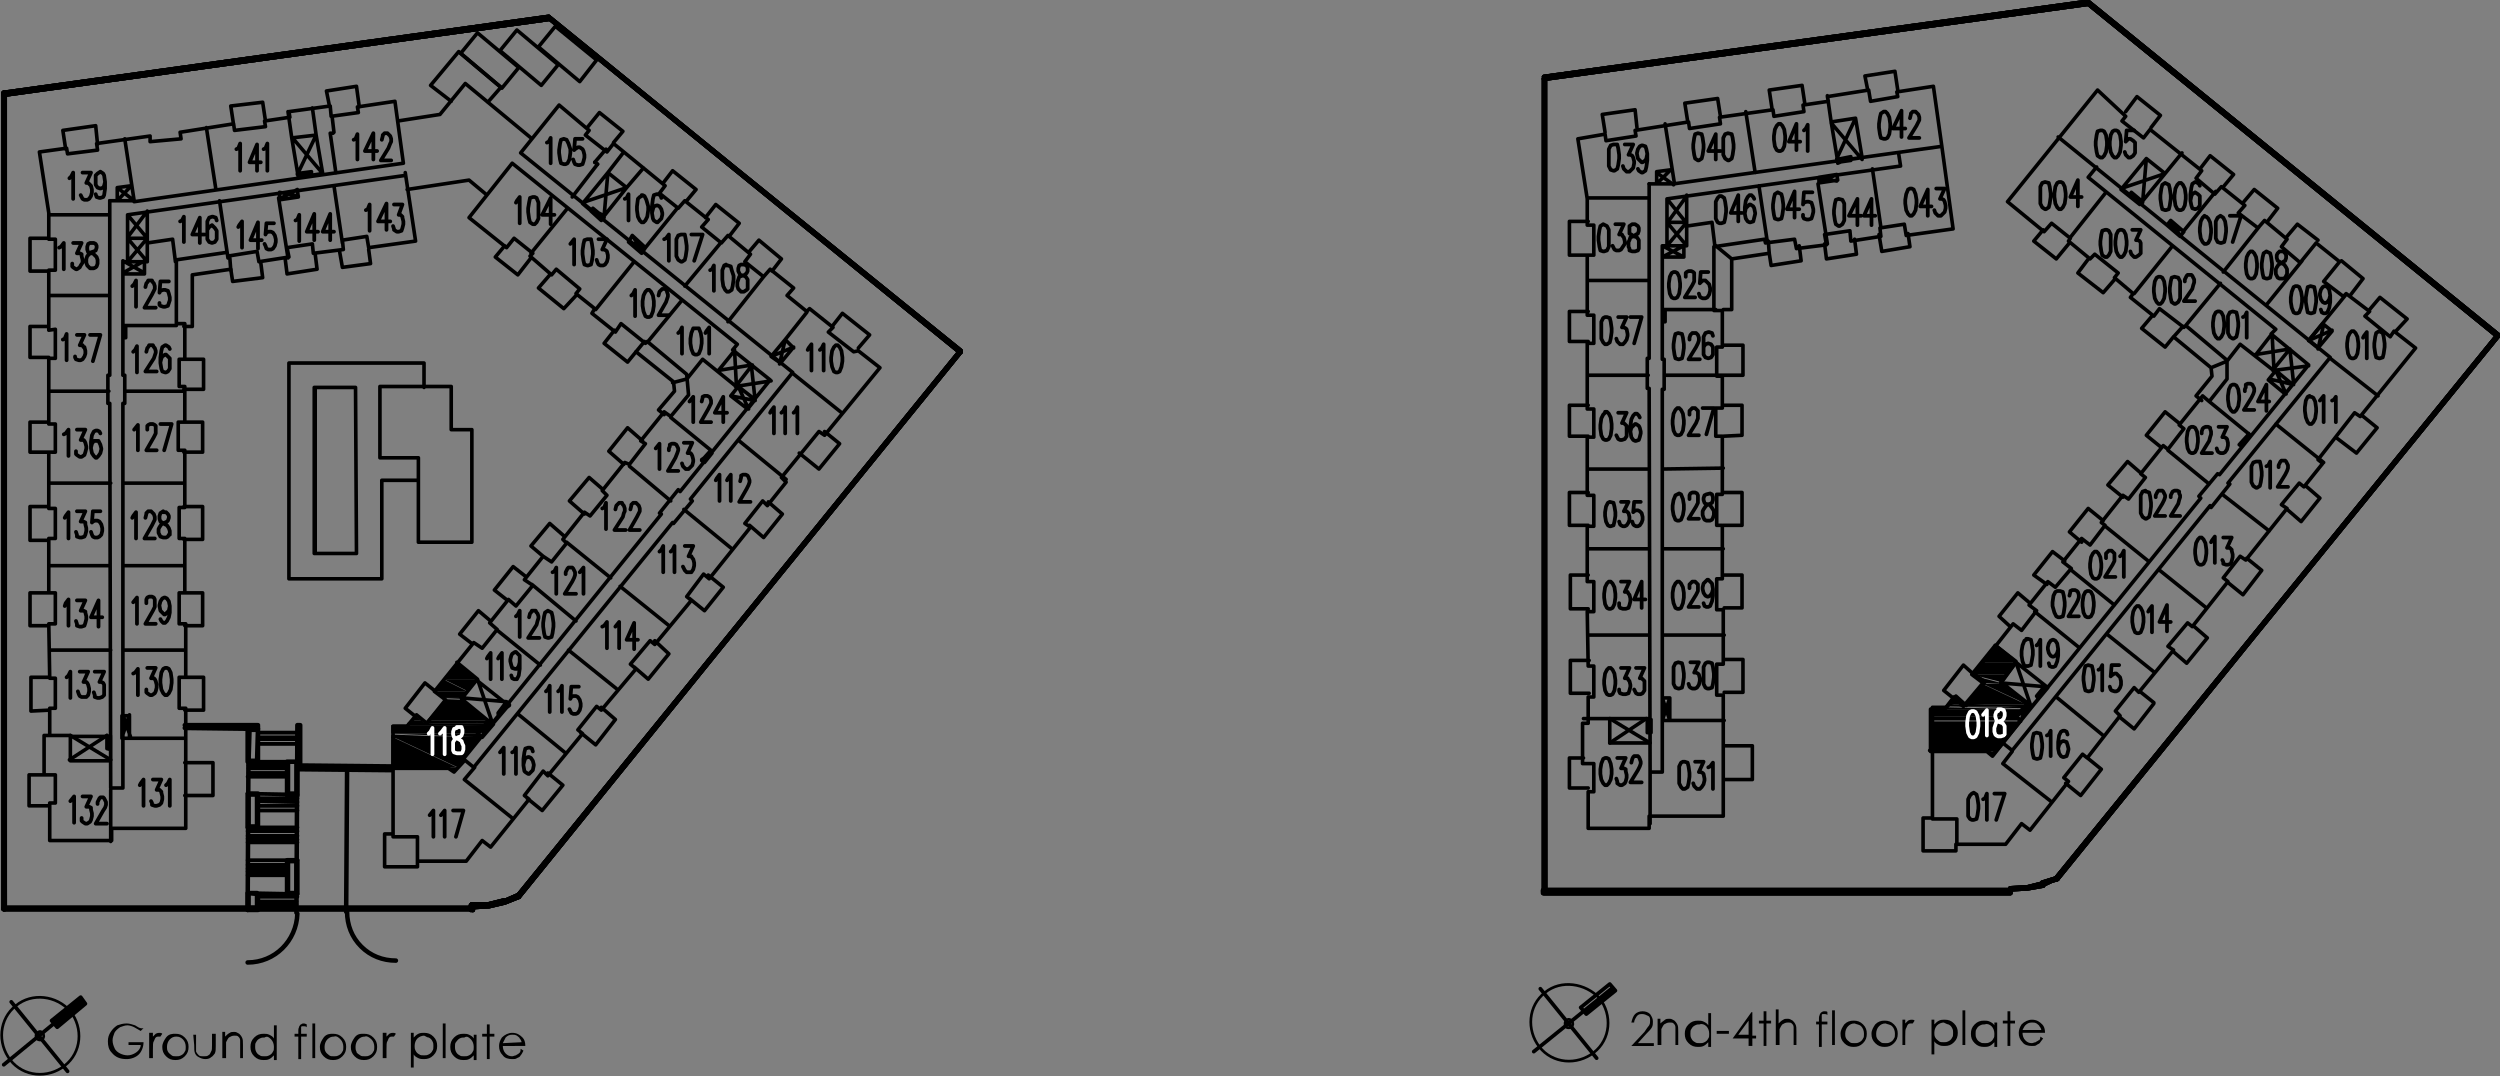 <?xml version="1.0" encoding="utf-8"?>
<!-- Generator: Adobe Illustrator 21.0.1, SVG Export Plug-In . SVG Version: 6.00 Build 0)  -->
<svg version="1.1" id="Layer_1" xmlns="http://www.w3.org/2000/svg" xmlns:xlink="http://www.w3.org/1999/xlink" x="0px" y="0px"
	 viewBox="0 0 266.5 114.7" style="enable-background:new 0 0 266.5 114.7;" xml:space="preserve">
<rect x="0" y="0" width="266.5" height="114.7" fill="#808080" stroke="none"/>
<style type="text/css">
	.st0{fill:none;}
	.st1{fill:none;stroke:#000000;stroke-width:0.482;stroke-linecap:round;stroke-linejoin:round;stroke-miterlimit:10;}
	.st2{fill:none;stroke:#000000;stroke-width:0.402;stroke-linecap:round;stroke-linejoin:round;stroke-miterlimit:10;}
	.st3{fill:none;stroke:#000000;stroke-width:0.386;stroke-linecap:round;stroke-linejoin:round;stroke-miterlimit:10;}
	.st4{stroke:#000000;stroke-width:0.5;stroke-linejoin:round;stroke-miterlimit:10;}
	.st5{fill:none;stroke:#000000;stroke-width:0.5;stroke-linejoin:round;stroke-miterlimit:10;}
	.st6{fill:none;stroke:#FFFFFF;stroke-width:0.402;stroke-linecap:round;stroke-linejoin:round;stroke-miterlimit:10;}
	.st7{fill:none;stroke:#000000;stroke-width:0.289;stroke-linecap:round;stroke-linejoin:round;stroke-miterlimit:10;}
	.st8{fill:none;stroke:#000000;stroke-width:0.385;stroke-linecap:round;stroke-linejoin:round;stroke-miterlimit:10;}
	.st9{fill:none;stroke:#000000;stroke-width:0.401;stroke-linecap:round;stroke-linejoin:round;stroke-miterlimit:10;}
	.st10{fill:none;stroke:#FFFFFF;stroke-width:0.401;stroke-linecap:round;stroke-linejoin:round;stroke-miterlimit:10;}
</style>
<g>
	<polygon points="48.7,70.6 47.2,72.4 50.9,72.4 	"/>
	<polygon class="st0" points="48.7,70.6 47.2,72.4 50.9,72.4 	"/>
	<path d="M46.2,73.7h3.7l-2.6-1.3L46.2,73.7z M49.8,73.7l-2.6-1.3h3.7L49.8,73.7z"/>
	<path class="st0" d="M46.2,73.7h3.7l-2.6-1.3L46.2,73.7L46.2,73.7z M49.8,73.7l-2.6-1.3h3.7L49.8,73.7L49.8,73.7z"/>
	<path d="M46.2,73.7l3.1,0.8l0.6-0.8H46.2z M47.1,74.4h2.1l-3.1-0.8L47.1,74.4z"/>
	<path class="st0" d="M47.1,74.4h2.1l-3.1-0.8L47.1,74.4L47.1,74.4z M49.3,74.4l-3.1-0.8h3.7L49.3,74.4L49.3,74.4z"/>
	<path d="M47.1,74.4l2.2,0.1l-0.1-0.1H47.1z M47.3,74.6h2l-2.2-0.1L47.3,74.6z"/>
	<path class="st0" d="M47.3,74.6h2l-2.2-0.1L47.3,74.6L47.3,74.6z M49.4,74.6l-2.2-0.1L49.4,74.6L49.4,74.6L49.4,74.6z"/>
	<polygon points="43.8,76.8 44.9,76.8 44.2,76.2 	"/>
	<polygon class="st0" points="44.2,76.2 43.8,76.8 44.9,76.8 	"/>
	<path d="M45.5,76.8h6.6l-4.7-2.2L45.5,76.8z M52.1,76.8l-4.7-2.2h2L52.1,76.8z"/>
	<path class="st0" d="M45.5,76.8h6.6l-4.7-2.2L45.5,76.8L45.5,76.8z M52.1,76.8l-4.7-2.2h2L52.1,76.8L52.1,76.8z"/>
	<path d="M45.5,76.8l6.4,0.3l0.2-0.3H45.5z M45.3,77.1h6.6l-6.4-0.3L45.3,77.1z"/>
	<path class="st0" d="M45.3,77.1h6.6l-6.4-0.3L45.3,77.1L45.3,77.1z M51.9,77.1l-6.4-0.3h6.6L51.9,77.1L51.9,77.1z"/>
	<path d="M43.8,76.8l1.5,0.3l-0.4-0.3H43.8z M43.5,77.1h1.8l-1.5-0.3L43.5,77.1z"/>
	<path class="st0" d="M43.5,77.1h1.8l-1.5-0.3L43.5,77.1L43.5,77.1z M45.3,77.1l-1.5-0.3H45L45.3,77.1L45.3,77.1z"/>
	<path d="M43.5,77.1l8.2,0.3l0.2-0.3H43.5z M43.3,77.3h8.4L43.5,77L43.3,77.3z M43.3,77.3h-1.5h9.9H43.3z"/>
	<path class="st0" d="M41.7,77.3h1.5h8.4H41.7L41.7,77.3z M43.3,77.3h8.4L43.5,77L43.3,77.3L43.3,77.3z M51.7,77.3L43.5,77h8.4
		L51.7,77.3L51.7,77.3z"/>
	<path d="M43.3,77.3h8.4H43.3z"/>
	<path class="st0" d="M43.3,77.3h8.4H43.3z"/>
	<path d="M41.7,77.3l9.2,0.9l0.8-0.9H41.7z M41.7,78.2h9.2l-9.2-0.9V78.2z"/>
	<path class="st0" d="M41.7,78.2h9.2l-9.2-0.9V78.2L41.7,78.2z M50.9,78.2l-9.2-0.9h9.9L50.9,78.2L50.9,78.2z"/>
	<path d="M41.7,78.2l9.6,0.4l-0.4-0.4H41.7z M41.7,78.7h9.6l-9.6-0.4V78.7z"/>
	<path class="st0" d="M41.7,78.7h9.6l-9.6-0.4V78.7L41.7,78.7z M51.4,78.7l-9.7-0.4h9.2L51.4,78.7L51.4,78.7z"/>
	<path d="M41.7,81.8h6.1H41.7z"/>
	<path class="st0" d="M41.7,81.8h6.1H41.7z"/>
	<path d="M41.7,81.8h7l-7-3.3V81.8z M48.8,81.8l-7-3.3h9.6L48.8,81.8z"/>
	<path class="st0" d="M41.7,81.8h7l-7-3.3V81.8L41.7,81.8z M48.8,81.8l-7-3.3h9.6L48.8,81.8L48.8,81.8z"/>
	<polygon points="47.8,81.8 48.4,82.2 48.8,81.8 	"/>
	<path class="st0" d="M48.8,81.8L48.8,81.8h-1H48.8L48.8,81.8z M48.8,81.8h-1H48.8L48.8,81.8z M47.8,81.8h1l-0.4,0.4L47.8,81.8
		L47.8,81.8z"/>
	<path class="st1" d="M37,81.9l-0.1,15.3 M31.7,77.3l-0.1,20 M41.7,82.1l-10-0.1 M19.7,77.6l7.8,0.1 M19.7,77.3h7.8 M32,77.3v4.3
		l9.7,0.1 M27.5,77.7v-0.3 M31.7,77.3H32 M26.4,102.6c2.9,0,5.2-2.3,5.3-5.2 M37,97.2c0,1.4,0.5,2.7,1.5,3.7s2.3,1.5,3.7,1.5
		 M26.5,77.7l-0.1,19.3"/>
	<path class="st2" d="M27.5,96.4h4.1 M26.4,96.9h5.2 M27.5,95.6h4.2 M27.5,96.1h4.1 M26.4,95.2l5.3,0.1 M26.4,92.9h4.2 M26.4,93.3
		h4.2 M26.4,92.6h4.2 M26.4,92.2h4.2 M26.4,89.8h5.3 M26.4,91.7h5.3 M26.4,89.4l5.3,0.1 M26.4,89.1h5.3 M27.5,86.4h4.2 M26.4,88.6
		h5.3 M27.5,85.9h4.2 M26.4,88.2h5.3 M27.5,85.4l4.2,0.1 M26.4,84.6l5.3,0.1 M26.4,82.8h4.2 M27.5,85.1h4.2 M26.5,82.4h4.1
		 M26.5,81.9h4.1 M27.5,79.3h4.1 M26.5,81.2h5.2 M26.5,81.6h4.1 M27.5,78.8h4.1 M27.5,78.6h4.1 M27.5,78.1h4.1"/>
	<path class="st1" d="M27.5,77.7l-0.1,3.5h-1v-3.5H27.5 M27.5,77.8v3.3h-1l0.1-3.3H27.5 M30.6,81.2h1.1v3.6h-1.1V81.2z M30.7,81.2
		h0.9v3.4h-0.9V81.2z M27.5,88.2h-1.1v-3.6h1.1V88.2z M27.4,88.1h-0.9v-3.4h0.9V88.1z M30.6,91.7h1.1v3.6h-1.1V91.7z M30.7,91.8h0.9
		v3.4h-0.9V91.8z M26.4,95.2l1.1,0.1v1.7h-1.1V95.2 M26.5,95.2h0.9v1.6h-0.9V95.2z"/>
	<polyline class="st3" points="50.9,3.5 55.3,7.2 53.5,9.4 49.1,5.7 50.9,3.5 	"/>
	<path class="st4" d="M102.4,37.5L102.4,37.5l-47.1,58L102.4,37.5z M102.3,37.5l-47,58.1l-0.1-0.1L102.3,37.5z"/>
	<path class="st5" d="M102.4,37.5L102.4,37.5l-47.1,58L102.4,37.5L102.4,37.5z M102.3,37.5l-47,58.1l-0.1-0.1L102.3,37.5L102.3,37.5
		z"/>
	<path class="st4" d="M50.3,96.7v-0.2l1.7,0.1L50.3,96.7z M50.3,96.4l1.7,0.1v-0.1H50.3z M52.1,96.6L52.1,96.6l1.7-0.4L52.1,96.6z
		 M52.1,96.4l1.7-0.3L53.7,96L52.1,96.4z M53.8,96.2L53.8,96.2l1.5-0.6L53.8,96.2z M53.7,96.1l1.6-0.5v-0.2L53.7,96.1z"/>
	<path class="st5" d="M50.3,96.7v-0.2l1.7,0.1L50.3,96.7L50.3,96.7z M50.3,96.4l1.7,0.1v-0.1H50.3L50.3,96.4z M52.1,96.6L52.1,96.6
		l1.7-0.4L52.1,96.6L52.1,96.6z M52.1,96.4l1.7-0.3L53.7,96L52.1,96.4L52.1,96.4z M53.8,96.2L53.8,96.2l1.5-0.6L53.8,96.2L53.8,96.2
		z M53.7,96.1l1.6-0.5v-0.2L53.7,96.1L53.7,96.1z"/>
	<path class="st4" d="M50.2,96.6l0.2,0.4v-0.4H50.2z M50.2,96.9h0.2l-0.2-0.4V96.9z"/>
	<path class="st5" d="M50.4,96.6h-0.2l0.2,0.4V96.6L50.4,96.6z M50.2,96.6l0.2,0.4h-0.2V96.6L50.2,96.6z"/>
	<path class="st4" d="M0.4,96.8L0.4,96.8h49.9H0.4z M0.4,96.9h49.9v-0.1L0.4,96.9z"/>
	<path class="st5" d="M50.3,96.9L50.3,96.9H0.4H50.3L50.3,96.9z M50.3,96.8L0.4,96.9v-0.1H50.3L50.3,96.8z"/>
	<path class="st4" d="M0.4,9.9l0.1,87L0.4,9.9L0.4,9.9z M0.4,96.9L0.4,96.9v-87V96.9z"/>
	<path class="st5" d="M0.4,96.9L0.4,96.9v-87V96.9L0.4,96.9z M0.5,96.9l-0.1-87h0.1V96.9L0.5,96.9z"/>
	<path class="st4" d="M0.4,9.9L0.4,9.9l58.1-8.1L0.4,9.9z M0.4,10.1l58.1-8.2L58.6,2L0.4,10.1z"/>
	<path class="st5" d="M0.4,9.9L0.4,9.9l58.1-8.1L0.4,9.9L0.4,9.9z M0.4,10.1l58.1-8.2L58.6,2L0.4,10.1L0.4,10.1z"/>
	<path class="st4" d="M58.6,1.9L58.6,1.9l43.8,35.6L58.6,1.9z M58.5,1.9l43.9,35.5l-0.1,0.1L58.5,1.9z"/>
	<path class="st5" d="M58.6,1.9L58.6,1.9l43.8,35.6L58.6,1.9L58.6,1.9z M58.5,1.9l43.9,35.5l-0.1,0.1L58.5,1.9L58.5,1.9z"/>
	<path class="st4" d="M102.4,37.5L102.4,37.5l-47.1,58L102.4,37.5z M102.3,37.5l-47,58.1l-0.1-0.1L102.3,37.5z"/>
	<path class="st5" d="M102.4,37.5L102.4,37.5l-47.1,58L102.4,37.5L102.4,37.5z M102.3,37.5l-47,58.1l-0.1-0.1L102.3,37.5L102.3,37.5
		z"/>
	<path class="st4" d="M50.3,96.7v-0.2l1.7,0.1L50.3,96.7z M50.3,96.4l1.7,0.1v-0.1H50.3z M52.1,96.6L52.1,96.6l1.7-0.4L52.1,96.6z
		 M52.1,96.4l1.7-0.3L53.7,96L52.1,96.4z M53.8,96.2L53.8,96.2l1.5-0.6L53.8,96.2z M53.7,96.1l1.6-0.5v-0.2L53.7,96.1z"/>
	<path class="st5" d="M50.3,96.7v-0.2l1.7,0.1L50.3,96.7L50.3,96.7z M50.3,96.4l1.7,0.1v-0.1H50.3L50.3,96.4z M52.1,96.6L52.1,96.6
		l1.7-0.4L52.1,96.6L52.1,96.6z M52.1,96.4l1.7-0.3L53.7,96L52.1,96.4L52.1,96.4z M53.8,96.2L53.8,96.2l1.5-0.6L53.8,96.2L53.8,96.2
		z M53.7,96.1l1.6-0.5v-0.2L53.7,96.1L53.7,96.1z"/>
	<path class="st4" d="M50.2,96.6l0.2,0.4v-0.4H50.2z M50.2,96.9h0.2l-0.2-0.4V96.9z"/>
	<path class="st5" d="M50.4,96.6h-0.2l0.2,0.4V96.6L50.4,96.6z M50.2,96.6l0.2,0.4h-0.2V96.6L50.2,96.6z"/>
	<path class="st4" d="M0.4,96.8L0.4,96.8h49.9H0.4z M0.4,96.9h49.9v-0.1L0.4,96.9z"/>
	<path class="st5" d="M50.3,96.9L50.3,96.9H0.4H50.3L50.3,96.9z M50.3,96.8L0.4,96.9v-0.1H50.3L50.3,96.8z"/>
	<path class="st4" d="M0.4,9.9l0.1,87L0.4,9.9L0.4,9.9z M0.4,96.9L0.4,96.9v-87V96.9z"/>
	<path class="st5" d="M0.4,96.9L0.4,96.9v-87V96.9L0.4,96.9z M0.5,96.9l-0.1-87h0.1V96.9L0.5,96.9z"/>
	<path class="st4" d="M0.4,9.9L0.4,9.9l58.1-8.1L0.4,9.9z M0.4,10.1l58.1-8.2L58.6,2L0.4,10.1z"/>
	<path class="st5" d="M0.4,9.9L0.4,9.9l58.1-8.1L0.4,9.9L0.4,9.9z M0.4,10.1l58.1-8.2L58.6,2L0.4,10.1L0.4,10.1z"/>
	<path class="st4" d="M58.6,1.9L58.6,1.9l43.8,35.6L58.6,1.9z M58.5,1.9l43.9,35.5l-0.1,0.1L58.5,1.9z"/>
	<path class="st5" d="M58.6,1.9L58.6,1.9l43.8,35.6L58.6,1.9L58.6,1.9z M58.5,1.9l43.9,35.5l-0.1,0.1L58.5,1.9L58.5,1.9z"/>
	<path class="st3" d="M33.5,41.3V59H38l-0.1-17.7H33.5 M45.2,38.7H30.8v23h9.9V51.2h3.9 M37.9,59h-4.3V41.3 M40.5,41.2v7.6h4.1v9
		h5.7v-12h-2.2v-4.6H40.5 M42.4,12.9l4.5-0.7l2.7-3.3l7,5.8 M48.1,10.8l-2.2-1.7l3-3.6l4.5,3.8L52,10.9 M55.1,3.2l4.4,3.7l-1.8,2.2
		l-4.4-3.7L55.1,3.2 M59.2,2.8l4.4,3.6l-1.8,2.3l-4.4-3.7L59.2,2.8 M43.4,20.2l6.6-1l1.8,1.5 M53.3,76.2L53.3,76.2 M53.2,76.1
		L53.2,76.1 M43,17.4l-0.9-6.6l-4,0.6l0.1,0.6l-2.9,0.4l-0.1-1.1l-4.4,0.6l0.1,0.6l-2.7,0.4l0.1,0.6L25,13.9l-0.1-0.7l-5.7,0.9
		l0.1,0.7L16,15.1l0-0.6l-5.7,0.8l0.1,0.7l-3.2,0.4l-0.1-0.6l-2.9,0.4l1,6.5v2.8h0.7v3.3H5.2v6.4l0.7-0.1v3.1H5.2v7h0.7v3H5.2v6h0.7
		v3.2H5.2v5.8h0.7v3.3H5.2l0.1,5.8h0.6v3.2H5.3v2.9H4.7v4.2h1.2v3H5.3v4h6.6v-1.3h7.9v-3.8v-3.2v-3.1v-2.7h-0.7v-3.3h0.7v-5.7h-0.7
		v-3.3h0.6v-5.8h-0.6v-3.3h0.6v-6.1H19v-3h0.7v-3.8h-0.6v-2.9h0.6v-3.8h-0.9v-6.8l5.4-0.8l0.1,0.4l3.1-0.5l0.2,1.1l3.2-0.5l-0.2-1
		l2.7-0.4l0.1,1l3.2-0.4l-0.1-1l2.6-0.4l0.2,1.2l5-0.7l-1.1-7.3 M38.3,11.4L38,9.2l-3.2,0.5l0.3,1.5 M28.3,12.9l-0.3-2l-3.4,0.4
		l0.3,2 M5.2,25.4h-2v3.5h2 M5.2,34.8h-2v3.3h2 M5.2,45h-2v3.2h2 M5.2,54h-2v3.6h2 M5.2,63.2h-2v3.5h1.9 M5.3,72.2h-2v3.6l2-0.1
		 M19.7,75.7h2v-3.5h-2 M19.7,66.7h1.9v-3.5h-2 M19.6,54h2v3.5h-2 M19.6,48.2h2V45h-2 M19.6,41.5h2.1v-3.2h-2.1 M19.6,34.8h0.9v-5.5
		l4.1-0.6l0.2,1.3l3.2-0.4l-0.2-1.6 M30.4,27.6l0.2,1.6l3.2-0.5l-0.2-1.6 M36.2,26.8l0.3,1.7l3-0.4l-0.2-1.5 M43.4,20.2l6.6-1
		l1.8,1.5 M11.8,79.8v-0.2 M62.6,13.6l1.3-1.6l2.5,2l-1,1.2 M70.7,19.5l1-1.3l2.5,2l-1,1.2 M75.2,23.2l1.1-1.4l2.5,2l-1,1.3
		 M79.8,26.9l1.1-1.3l2.4,2l-1,1.3 M88.7,34.8l1.1-1.4l2.9,2.3l-1.2,1.4 M81.9,53.5l1.5,1.3l-2,2.5L79.9,56 M75.5,61.3l1.6,1.3
		l-2,2.5l-1.6-1.3 M69.8,68.3l1.5,1.4l-2.2,2.7l-1.5-1.3 M64.1,75.4l1.5,1.3l-2.1,2.7l-1.6-1.3 M58.4,82.4l1.6,1.3l-2.2,2.7
		l-1.6-1.3 M41.7,88.9H41v3.5h3.5v-0.7 M53.8,26.2l-1,1.2l2.4,1.9l1.4-1.8 M58.7,29.2l-1.3,1.5l2.7,2.2l1.4-1.5 M65.5,35.2l-1.1,1.4
		l2.5,2l0.9-1.1l4,3.2l0.1,1l-1.7,2l0.6,0.5 M71.7,40.8l1.5-0.4 M68.5,47l-1.6-1.4l-2,2.5l1.6,1.4 M64.3,52.2l-1.5-1.3l-2.1,2.5
		l1.6,1.4 M60.2,57.2l-1.6-1.4l-2,2.4l1.3,1.1 M56.1,61.5l-1.4-1.1l-2,2.5l1.4,1.1 M52.3,66.2L51,65.1l-2,2.5l1.3,1 M46.3,73.6
		l-1-0.8l-2.1,2.7l1,0.8 M50.9,78.2l0.5,0.4l1.2-1.4l-0.5-0.4L50.9,78.2 M67.4,25.1L67,25.8l1.4,1.2l0.4-0.6L67.4,25.1 M75.9,48.3
		l-0.2-0.2l-0.9,1l0.3,0.2L75.9,48.3 M78.7,41.2l-0.8,1l1.8,1.4l0.8-1L78.7,41.2 M66.8,20l-2.7,3.4l-2-1.7l2.7-3.3L66.8,20
		 M63.2,22.2L63,22.5l1.1,1l0.3-0.3L63.2,22.2 M54,74.8L53.1,76l0.2,0.2l1-1.1L54,74.8 M52.5,77.2l-3.3-2.7l1.6-2l3.4,2.7L52.5,77.2
		 M10.4,15.4l-0.2-2l-3.5,0.5l0.3,2 M19.7,84.8h3v-3.5h-3 M4.7,82.6H3.1v3.3h2 M13.8,78.7H13v-2.4h0.8V78.7z M7.5,81.1h4.3v-2.6H7.5
		V81.1z M11.4,79.8l0.4,0.1v-1.4h-0.4V79.8 M33.7,14.4l0.7,4.1l-2.6,0.4l-0.7-4.2L33.7,14.4 M31.7,18.5l1.5-0.2v0.3l-1.4,0.2
		L31.7,18.5 M15.4,27.9h-2.3v1.3h2.3V27.9z M13.4,34.7h-0.3V36h0.3V34.7z M15,27.9h0.7v-5.3 M31.8,21l-0.1-0.7l-1.9,0.3v0.7L31.8,21
		 M54.6,17.4L50,23.2l4,3.2l0.8-1l2,1.6l-0.3,0.3l2.3,2l0.5-0.6l2.5,2.1l-0.4,0.5l2,1.6l-0.3,0.5l2.5,2l0.6-0.9l2.6,2.1l0.2-0.2
		l4.2,3.5l0.2,2.2l-1.9,2.3l-0.7-0.5l-2.5,3.1l0.5,0.3l-1.7,2.2l-0.5-0.2l-2.4,3l0.5,0.5L62.9,55l-0.6-0.4L60,57.5l0.4,0.4l-1.6,2
		l-0.9-0.6l-2,2.5l0.9,0.6L55,64.6l-0.8-0.7l-2,2.5l0.8,0.7l-1.6,2l-0.9-0.6l-4.1,5.1l-0.1,0.1l1.2,0.9l-2,2.5l-1.1-0.9l-1,1.2h-1.5
		v11.8h2.6v2.6h5.2l1.7-2.2l0.9,0.7l4.1-5.1l-0.5-0.4l2-2.6l0.5,0.5l3.7-4.5l-0.5-0.4l2-2.5l0.5,0.4l3.7-4.4l-0.6-0.5l2.1-2.5
		l0.5,0.4l3.9-4.7l-0.5-0.4l1.8-2.4l0.6,0.5l4.4-5.5l-0.6-0.4l1.9-2.4l0.5,0.5l2-2.5l-0.5-0.5l4-4.9l0.6,0.4l5.9-7.2l-2.3-1.8
		L91,37.5l-2.7-2.1l0.5-0.5l-2.5-2L86,33.2l-2.1-1.7l0.7-0.8l-2.5-2l-0.7,0.8l-2-1.6l0.6-0.8l-2.4-2l-0.7,0.8l-2.1-1.7l0.7-0.8
		l-2.5-2l-0.7,0.8l-2-1.6l0.6-0.8l-5.5-4.5l-0.7,0.9l-2.3-1.8l0.4-0.5l-3.2-2.7l-4.1,5.1l29,23.4L73.6,53.2l0.2,0.2l-2,2.4l-0.1-0.1
		L50.5,81.8l-1.1-0.9l21.1-26.1l-0.2-0.1l2-2.5l0.2,0.2l9.6-11.9l-4-3.2l0.5-0.6L54.6,17.4 M66.8,20l1.8-2.1 M68.8,26.4l3.4-4.2
		 M73,30.5l3.9-4.7 M77.6,34.3l3.8-4.8 M67.6,27.9L63.5,33 M60.5,22.2L56.6,27 M72.7,32L69,36.5 M73.3,40.3l1.6-2l3.7,3 M84.5,39.8
		l5.1,4.1 M78.8,47l5,4.1 M78.2,37.5l-1.7,2.1 M71.5,44.5l4.4,3.6 M67.1,49.7l4.4,3.7 M72.9,54.3l5,4.1 M60.4,57.8l4.7,3.8
		 M66.1,62.5l5.1,4.1 M56.7,62.3l4.7,3.9 M60.6,69.3l5.1,4.1 M52.9,67.1l4.7,3.8 M48.7,70.6l2.2,1.8 M60.2,80.2l-5-4.1 M54.6,87.2
		l-5.1-4.1l1.1-1.3 M49.5,81.1l-1.1,1.2l-0.6-0.4h-6.1 M43,17.4l-28.7,4.1 M11.7,21.4V40h-0.2V43h0.2l0.1,41h1.3v-41h0.2V40h-0.2
		V27.9h0.5v-5l29.6-4.2 M35.6,19.8l0.9,6.1 M30.7,27.5l-1-6.4 M24.3,27.5l-0.9-6.1 M30.7,11.9l0.4,2.8 M22,13.6l1,6.5 M11.7,22.9
		H5.2 M11.7,31.5H5.2 M15.7,25.9l2.7-0.4l0.3,2.4h0.1 M18.8,34.7h-5.7 M13.3,41.7h6.4 M5.2,41.7h6.4 M5.2,51.5h6.6 M13.1,51.5h6.6
		 M13.1,60.3h6.6 M11.7,60.3H5.2 M5.3,69.3h6.5 M13.1,69.3h6.7 M19.7,78.7H13 M7.5,78.4H4.7 M11.8,84.2v5.5 M45.2,38.7v2.6
		 M64.6,15.9l-1.2,1.4 M63.7,17.5L61,21 M64.8,18.4l1.7-2.2 M35.4,12.4l0.2,1.7 M33.7,14.4l-0.4-2.9 M66.8,20l-4.7,1.6 M64.8,18.4
		L64.4,23L63,22.3 M63.2,22.2l0.9,1.2 M67.4,25.1l1.1,1.7 M68.8,26.4L67,25.8 M76.5,39.5l3.7-0.6l-1.7,2.2l-0.2-3.8 M78.4,41.2
		l3.8-0.6 M80.1,39l0.4,3.7 M78.7,41.2l1.1,2.4 M80.5,42.7l-2.6-0.5 M75.7,48.2l-0.6,1.1 M74.8,49l1.1-0.8 M54,74.8l-0.7,1.4
		 M53.1,76.1l1.2-0.9 M50.9,72.4l1.6,4.7 M49.3,74.4l4.7,0.4 M50.9,78.2l1.6-1.1 M52.1,76.8l-0.7,1.8 M13.8,76.2L13,78.6 M13.1,76.2
		l0.8,2.3 M11.4,79.8l0.4-1.4 M11.4,78.4l0.4,1.4 M13.4,34.7L13.1,36 M13.4,35.8l-0.3-1.3 M15.4,29.1l-2.3-1.3 M13.1,29.1l2.3-1.3
		 M15.7,27.9l-2.1-2.5h2.1l-2.1,2.5 M15.7,25.4l-2.1-2.5 M15.7,22.5l-2.1,2.8 M33.2,18.4l-1.4,0.5 M31.7,18.5l1.5,0.1 M31.1,14.6
		l3.3,3.9 M33.7,14.4l-2,4.2 M29.8,20.5l2,0.4 M31.7,20.2l-1.9,1"/>
	<path class="st2" d="M72.3,35.5l0.2-0.2l0.2-0.4v2.8 M74.1,35L73.9,35l-0.2,0.5l-0.1,0.6v0.5l0.1,0.6l0.2,0.5l0.2,0.1h0.2l0.2-0.1
		l0.2-0.5l0.1-0.6v-0.5l-0.1-0.6L74.5,35L74.3,35H74.1 M75.2,35.5l0.1-0.2l0.3-0.4v2.8 M67.3,31.5l0.2-0.2l0.2-0.4v2.8 M69,30.9
		l-0.2,0.2l-0.2,0.4l-0.1,0.6v0.5l0.1,0.6l0.2,0.5l0.2,0.1h0.2l0.2-0.1l0.2-0.5l0.1-0.6v-0.5l-0.1-0.6l-0.2-0.4l-0.2-0.2L69,30.9
		 M70.2,31.5L70.2,31.5l0.1-0.4l0.1-0.1l0.2-0.2h0.3l0.2,0.2v0.1l0.1,0.3v0.2l-0.1,0.3L71,32.2l-0.8,1.4h1.1 M60.8,26L60.8,26
		l0.4-0.5v2.7 M62.6,25.5l-0.3,0.1L62.2,26l-0.1,0.7v0.4l0.1,0.7l0.1,0.4l0.3,0.1h0.1l0.3-0.1l0.1-0.4l0.1-0.7v-0.4L63.1,26L63,25.5
		L62.6,25.5L62.6,25.5 M63.8,25.5h0.9l-0.5,1.1h0.2l0.2,0.1l0.1,0.1l0.1,0.4v0.3l-0.1,0.4l-0.2,0.3l-0.2,0.1H64l-0.2-0.1L63.7,28
		l-0.1-0.3 M55,21.6l0.1-0.2l0.3-0.4v2.8 M56.8,21l-0.3,0.1l-0.1,0.5l-0.1,0.6v0.4l0.1,0.7l0.1,0.4l0.3,0.2H57l0.2-0.2l0.2-0.4v-0.7
		v-0.4v-0.6l-0.2-0.5L57,21H56.8 M58.7,23.9v-2.8l-0.9,1.8h1.3 M58.3,15.2l0.2-0.1l0.2-0.4v2.7 M60.1,14.8l-0.3,0.1l-0.1,0.4
		l-0.1,0.7v0.3l0.1,0.7l0.1,0.4l0.3,0.1h0.2l0.2-0.1l0.2-0.4l0.1-0.7v-0.4l-0.2-0.6l-0.2-0.4L60.1,14.8L60.1,14.8 M62.1,14.8h-0.8
		l-0.1,1.2l0.1-0.1l0.3-0.2h0.2l0.3,0.2l0.1,0.2l0.1,0.4v0.3l-0.1,0.4l-0.1,0.3l-0.3,0.1h-0.2l-0.3-0.1l-0.1-0.2L61.1,17 M66.6,21.2
		l0.2-0.1l0.2-0.4v2.8 M68.4,20.9L68.2,21L68,21.2L67.9,22v0.4l0.1,0.7l0.2,0.4l0.2,0.2h0.2l0.2-0.2l0.2-0.4l0.1-0.7V22l-0.2-0.7
		l-0.2-0.4l-0.2-0.1h-0.1 M70.5,21.1l-0.1-0.3l-0.3-0.1H70l-0.3,0.1l-0.1,0.4L69.5,22v0.7l0.1,0.6l0.1,0.2l0.3,0.2h0.1l0.2-0.2
		l0.2-0.2l0.1-0.4v-0.2l-0.1-0.4L70.3,22l-0.2-0.1H70L69.7,22l-0.1,0.3l-0.1,0.4 M70.8,25.5l0.2-0.1l0.3-0.4v2.8 M72.6,25l-0.3,0.1
		l-0.2,0.4v0.7v0.4v0.7l0.2,0.4l0.3,0.2h0.1l0.3-0.2l0.1-0.4l0.1-0.7v-0.4l-0.1-0.7L73,25L72.6,25L72.6,25 M73.7,25h1.2L74,27.8
		 M75.7,28.8l0.2-0.1l0.2-0.4V31 M77.4,28.2l-0.2,0.1L77,28.8v0.6v0.4l0.1,0.7l0.2,0.4l0.2,0.2h0.2l0.3-0.2l0.1-0.4l0.1-0.7v-0.4
		L78,28.8l-0.1-0.4l-0.3-0.1H77.4 M79,28.2l-0.2,0.1l-0.1,0.3v0.3l0.1,0.2l0.1,0.2l0.4,0.1l0.2,0.1l0.2,0.3v0.3v0.4v0.3l-0.1,0.1
		l-0.3,0.2H79l-0.2-0.2l-0.1-0.1l-0.1-0.3v-0.4l0.1-0.3l0.1-0.3l0.3-0.1l0.3-0.1l0.2-0.2l0.1-0.2v-0.3l-0.1-0.3l-0.3-0.1H79
		 M86.1,37.3l0.1-0.2l0.3-0.4v2.8 M87.4,37.3l0.2-0.2l0.2-0.4v2.8 M89.1,36.8L88.9,37l-0.2,0.4l-0.1,0.7v0.4l0.1,0.6l0.2,0.5
		l0.2,0.1h0.2l0.2-0.1l0.2-0.5l0.1-0.6v-0.4l-0.1-0.7L89.5,37l-0.2-0.2H89.1 M76.3,51.2l0.1-0.2l0.3-0.4v2.8 M77.5,51.2l0.1-0.2
		l0.3-0.4v2.8 M78.9,51.3L78.9,51.3l0.1-0.4v-0.2l0.2-0.1h0.3l0.2,0.1l0.1,0.2l0.1,0.3v0.2l-0.1,0.3l-0.2,0.4l-0.8,1.4H80
		 M70.3,58.8l0.2-0.2l0.2-0.4v2.8 M71.5,58.8l0.2-0.2l0.2-0.4v2.8 M73,58.2h0.9l-0.5,1.1h0.3l0.1,0.2l0.1,0.1L74,60v0.3l-0.1,0.4
		L73.7,61L73.5,61h-0.3L73,60.8l-0.1-0.2l-0.1-0.2 M64.2,66.8l0.2-0.1l0.3-0.4v2.8 M65.6,66.8L65.6,66.8l0.4-0.5v2.8 M67.6,69.2
		v-2.8l-0.8,1.8H68 M58.2,73.7l0.2-0.2l0.2-0.4v2.8 M59.5,73.7l0.2-0.2l0.2-0.4v2.8 M61.7,73.2h-0.8l-0.1,1.3l0.1-0.2l0.2-0.1h0.3
		l0.2,0.1l0.2,0.3l0.1,0.4v0.3l-0.1,0.4L61.6,76l-0.2,0.1h-0.3L60.9,76l-0.1-0.2l-0.1-0.2 M53.3,80.2L53.3,80.2l0.4-0.5v2.8
		 M54.6,80.2l0.2-0.1l0.2-0.4v2.8 M56.8,80.1l-0.1-0.3l-0.2-0.1h-0.2L56,79.8l-0.1,0.4l-0.1,0.7v0.7l0.1,0.6l0.1,0.1l0.3,0.2h0.1
		l0.2-0.2l0.2-0.2l0.1-0.5v-0.1l-0.1-0.4l-0.2-0.3l-0.2-0.1h-0.1L56,80.8l-0.1,0.3l-0.1,0.4 M45.8,86.9L45.8,86.9l0.4-0.5v2.8
		 M47,86.9L47,86.9l0.4-0.5v2.8 M48.3,86.4h1.1l-0.8,2.8"/>
	<path class="st6" d="M45.7,78.2l0.2-0.2l0.2-0.4v2.8 M46.9,78.2l0.2-0.2l0.3-0.4v2.8 M48.7,77.6l-0.3,0.1L48.3,78v0.3l0.1,0.3
		l0.2,0.1l0.3,0.1l0.3,0.2l0.1,0.3l0.1,0.2v0.4l-0.1,0.3l-0.1,0.1L49,80.3h-0.3l-0.3-0.1l-0.1-0.2v-0.3v-0.4v-0.2l0.2-0.3l0.3-0.2
		l0.3-0.1l0.1-0.1l0.1-0.3v-0.3l-0.1-0.3l-0.2,0H48.7"/>
	<path class="st2" d="M51.9,70.2l0.1-0.2l0.3-0.4v2.8 M53.1,70.2l0.1-0.2l0.3-0.4v2.8 M55.4,70.6L55.3,71l-0.2,0.3L55,71.3h-0.1
		l-0.3-0.1l-0.1-0.3l-0.1-0.4v-0.2l0.1-0.4l0.1-0.2l0.3-0.2H55l0.2,0.2l0.2,0.2V70.6v0.7l-0.1,0.7l-0.2,0.4L55,72.4h-0.2l-0.2-0.1
		L54.5,72 M55,65.7l0.2-0.2l0.2-0.4v2.8 M56.4,65.8L56.4,65.8l0.1-0.4l0.1-0.1l0.1-0.2h0.4l0.1,0.2l0.1,0.1l0.1,0.3v0.2l-0.1,0.3
		l-0.1,0.4L56.3,68h1.2 M58.4,65.1l-0.3,0.2L58,65.7l-0.1,0.7v0.4l0.1,0.7l0.1,0.4l0.3,0.1h0.1l0.3-0.1l0.1-0.4l0.1-0.7v-0.4
		l-0.1-0.7l-0.1-0.4L58.4,65.1L58.4,65.1 M58.9,61l0.2-0.1l0.2-0.4v2.8 M60.3,61.2V61l0.1-0.2l0.1-0.2l0.1-0.1H61l0.1,0.1l0.1,0.2
		l0.1,0.2v0.3l-0.1,0.3L61,62l-0.8,1.3h1.2 M61.8,61L61.8,61l0.4-0.5v2.8 M64.2,54.2l0.2-0.1l0.2-0.5v2.8 M65.6,54.3L65.6,54.3
		l0.1-0.4l0.1-0.1l0.2-0.2h0.3l0.1,0.2l0.1,0.1l0.1,0.3v0.3l-0.1,0.2l-0.1,0.4l-0.9,1.4h1.2 M67.2,54.3L67.2,54.3l0.1-0.4v-0.1
		l0.2-0.2h0.3l0.2,0.2l0.1,0.1l0.1,0.3v0.3l-0.1,0.2l-0.2,0.4l-0.8,1.4h1.1 M69.9,47.8L69.9,47.8l0.4-0.5V50 M71.3,48v-0.2l0.1-0.2
		v-0.2l0.2-0.1h0.3l0.2,0.1l0.1,0.2l0.1,0.2V48l-0.1,0.3L72,48.8l-0.8,1.4h1.1 M72.9,47.2h0.9l-0.5,1.1h0.3l0.1,0.1l0.1,0.2l0.1,0.4
		v0.2l-0.1,0.4l-0.2,0.2l-0.2,0.2h-0.3l-0.2-0.2l-0.1-0.1l-0.1-0.3 M73.5,42.8L73.5,42.8l0.4-0.5V45 M74.8,42.8L74.8,42.8l0.1-0.4
		v-0.1l0.2-0.1h0.3l0.2,0.1l0.1,0.1l0.1,0.3V43l-0.1,0.2l-0.2,0.4L74.7,45h1.1 M77.1,45v-2.7L76.2,44h1.3 M14.1,30.5l0.2-0.2
		l0.2-0.4v2.8 M15.5,30.6L15.5,30.6l0.1-0.4l0.1-0.1l0.1-0.2h0.4l0.1,0.2l0.1,0.1l0.1,0.3v0.3L16.4,31l-0.2,0.4l-0.8,1.4h1.2 M18,30
		h-0.9L17,31.2l0.1-0.2l0.3-0.1h0.2l0.3,0.1l0.1,0.3l0.1,0.4V32L18,32.3l-0.1,0.3l-0.3,0.1h-0.2l-0.3-0.1L17,32.5v-0.2 M14.2,37.5
		l0.2-0.2l0.2-0.4v2.8 M15.6,37.5L15.6,37.5l0.1-0.4l0.1-0.1l0.1-0.2h0.4l0.1,0.2l0.1,0.1l0.1,0.3v0.2l-0.1,0.3l-0.1,0.3l-0.9,1.4
		h1.2 M18.1,37.2L18,37l-0.3-0.2h-0.1L17.3,37l-0.1,0.4l-0.1,0.7v0.6l0.1,0.6l0.1,0.3l0.3,0.1h0.1l0.2-0.1l0.2-0.3v-0.4v-0.2v-0.5
		L17.9,38l-0.2-0.2h-0.1L17.3,38l-0.1,0.2l-0.1,0.4 M14.3,45.8L14.3,45.8l0.4-0.5V48 M15.7,45.8L15.7,45.8v-0.4l0.1-0.1l0.2-0.1h0.3
		l0.2,0.1l0.1,0.1v0.3V46v0.2l-0.2,0.4L15.6,48h1.1 M17.1,45.2h1.2L17.5,48 M14.1,55.2l0.1-0.2l0.3-0.4v2.8 M15.5,55.2L15.5,55.2
		l0.1-0.4v-0.1l0.2-0.2h0.3l0.2,0.2l0.1,0.1l0.1,0.3v0.3l-0.1,0.2L16.2,56l-0.8,1.4h1.1 M17.4,54.5l-0.3,0.2L17,55v0.3l0.1,0.3
		l0.2,0.1l0.3,0.2l0.2,0.1l0.2,0.3l0.1,0.3V57L18,57l-0.1,0.2l-0.2,0.1h-0.3l-0.3-0.1L17,57l-0.1-0.2v-0.4l0.1-0.2l0.2-0.3l0.2-0.1
		l0.4-0.2l0.1-0.1l0.1-0.3V55l-0.1-0.2l-0.2-0.2H17.4 M14.2,64.2L14.2,64.2l0.4-0.5v2.8 M15.6,64.3v-0.2v-0.2l0.1-0.2l0.2-0.1h0.3
		l0.2,0.1l0.1,0.2v0.2v0.3v0.3l-0.2,0.4l-0.8,1.4h1.1 M18.1,64.6L18,65.1l-0.2,0.2l-0.2,0.2h-0.1l-0.2-0.2l-0.2-0.2L17,64.6v-0.1
		l0.1-0.4l0.2-0.3l0.2-0.1h0.1l0.2,0.1l0.2,0.3L18.1,64.6v0.7L18,65.8l-0.2,0.4l-0.2,0.2h-0.2l-0.2-0.2l-0.1-0.2 M14.2,71.8l0.2-0.1
		l0.3-0.4v2.8 M15.7,71.2h0.9l-0.5,1.1h0.3l0.1,0.1l0.1,0.2l0.1,0.4v0.3l-0.1,0.4l-0.1,0.2l-0.3,0.2H16l-0.3-0.2l-0.1-0.1v-0.3
		 M17.6,71.2l-0.2,0.1l-0.2,0.4l-0.1,0.7v0.4l0.1,0.7l0.2,0.4l0.2,0.2h0.2l0.2-0.2l0.2-0.4l0.1-0.7v-0.4l-0.1-0.7L18,71.3l-0.2-0.1
		H17.6 M14.9,83.7l0.1-0.2l0.3-0.4v2.8 M16.3,83.1h0.9l-0.5,1.1H17l0.2,0.2v0.1l0.1,0.4v0.3l-0.1,0.4L17,85.8l-0.3,0.1h-0.2
		l-0.3-0.1v-0.2l-0.1-0.2 M17.7,83.7l0.2-0.2l0.2-0.4v2.8 M7.5,85.4L7.5,85.4l0.4-0.5v2.8 M8.8,84.9h0.9L9.2,86h0.3l0.2,0.1v0.2
		l0.1,0.4V87l-0.1,0.4l-0.1,0.2l-0.3,0.2H9.1l-0.3-0.2l-0.1-0.1v-0.3 M10.4,85.7v-0.2l0.1-0.2l0.1-0.2l0.1-0.1H11l0.1,0.1l0.1,0.2
		l0.1,0.2v0.3l-0.1,0.3L11,86.4l-0.8,1.4h1.2 M7.1,72.2L7.3,72l0.2-0.4v2.8 M8.5,71.6h0.9l-0.5,1.1h0.3l0.1,0.1l0.1,0.2l0.1,0.4v0.3
		l-0.1,0.4l-0.2,0.2L9,74.3H8.7l-0.2-0.1l-0.1-0.2l-0.1-0.3 M10.1,71.6h1l-0.5,1.1h0.2l0.2,0.1l0.1,0.2v0.4v0.3v0.4l-0.2,0.2
		l-0.3,0.1h-0.2l-0.3-0.1v-0.2L10,73.8 M6.9,64.6L7,64.3l0.3-0.4v2.8 M8.2,64h0.9l-0.5,1.1h0.3l0.2,0.1v0.1l0.1,0.4V66l-0.1,0.4
		L9,66.7l-0.3,0.1H8.5l-0.3-0.1v-0.2l-0.1-0.3 M10.5,66.8V64l-0.8,1.8h1.2 M6.9,55.2L7,55l0.3-0.4v2.8 M8.2,54.5h0.9l-0.5,1.1h0.3
		l0.2,0.1v0.2l0.1,0.4v0.3L9.1,57L9,57.2l-0.3,0.1H8.5l-0.3-0.1V57l-0.1-0.3 M10.7,54.5H9.9l-0.1,1.2l0.1-0.1l0.2-0.1h0.3l0.2,0.1
		l0.2,0.3l0.1,0.4v0.3l-0.1,0.4l-0.2,0.2l-0.2,0.1h-0.3l-0.2-0.1L9.8,57l-0.1-0.3 M6.8,46.3L7,46.2l0.3-0.4v2.8 M8.2,45.8h0.9
		l-0.5,1.1h0.3L9,47l0.1,0.2l0.1,0.4v0.2l-0.1,0.4L9,48.5l-0.3,0.2H8.5l-0.3-0.2l-0.1-0.1v-0.3 M10.7,46.2L10.6,46l-0.2-0.1h-0.2
		L10,46l-0.2,0.4l-0.1,0.7v0.7l0.1,0.5l0.2,0.3l0.2,0.2h0.1l0.2-0.2l0.2-0.3l0.1-0.4v-0.1l-0.1-0.4L10.5,47L10.3,47h-0.1L10,47
		l-0.2,0.3l-0.1,0.4 M6.7,36.2l0.2-0.1l0.2-0.5v2.8 M8.2,35.7H9l-0.5,1.1h0.3L8.9,37L9,37l0.1,0.4v0.3L9,38l-0.2,0.3l-0.2,0.1H8.4
		l-0.3-0.1L8,38.1L8,38 M9.6,35.7h1.1l-0.8,2.8 M6.3,26.4l0.2-0.1l0.3-0.4v2.8 M7.8,25.9h0.9L8.2,27h0.3l0.2,0.1v0.2l0.1,0.4V28
		l-0.2,0.3l-0.1,0.2l-0.3,0.2H8.1l-0.3-0.2l-0.1-0.1v-0.3 M9.6,25.9L9.4,26l-0.1,0.3v0.3l0.1,0.3l0.1,0.1L9.9,27l0.2,0.2l0.2,0.2
		l0.1,0.3v0.4l-0.1,0.3l-0.1,0.1L10,28.6H9.6l-0.2-0.2l-0.1-0.1L9.2,28v-0.4l0.1-0.3l0.2-0.2l0.2-0.2l0.3-0.1l0.2-0.1l0.1-0.3v-0.2
		L10.2,26L10,25.9H9.6 M7.4,19l0.2-0.2l0.2-0.4v2.8 M8.8,18.4h0.9l-0.5,1.1h0.2l0.2,0.2l0.1,0.1l0.1,0.4v0.3l-0.1,0.4l-0.2,0.3
		l-0.2,0.1H9l-0.2-0.1l-0.1-0.2l-0.1-0.2 M11.2,19.4l-0.1,0.4L11,20l-0.3,0.1L10.4,20l-0.2-0.3v-0.4v-0.2v-0.4l0.2-0.2l0.3-0.2
		l0.3,0.2l0.1,0.2L11.2,19.4v0.7l-0.1,0.7L11,21l-0.3,0.1h-0.1L10.3,21l-0.1-0.3 M25.2,15.9l0.2-0.1l0.2-0.5v2.9 M27.4,18.2v-2.8
		l-0.8,1.9h1.2 M28.1,15.9l0.2-0.1l0.2-0.5v2.9 M37.7,14.9l0.2-0.1l0.2-0.5V17 M39.8,17v-2.8l-0.9,1.9h1.3 M40.7,14.9L40.7,14.9
		l0.1-0.4v-0.1l0.2-0.2h0.3l0.2,0.2l0.1,0.1l0.1,0.3v0.3l-0.1,0.2l-0.2,0.5l-0.8,1.3h1.1 M39,22.4l0.2-0.1l0.2-0.5v2.8 M41.2,24.5
		v-2.8l-0.9,1.9h1.3 M42,21.8h0.9l-0.4,1.1h0.2l0.2,0.2v0.1l0.1,0.4v0.3l-0.1,0.4l-0.1,0.3l-0.3,0.1h-0.2L42,24.5v-0.1l-0.1-0.3
		 M31.5,23.5l0.2-0.1l0.2-0.5v2.8 M33.5,25.6v-2.8l-0.8,1.9h1.2 M35.2,25.6v-2.8l-0.8,1.9h1.2 M25.4,24.2l0.1-0.2l0.3-0.4v2.8
		 M27.5,26.5v-2.8l-0.8,1.9h1.2 M29.2,23.8h-0.8L28.3,25l0.1-0.2l0.2-0.1h0.3l0.2,0.1l0.2,0.3l0.1,0.4v0.3l-0.1,0.4l-0.2,0.3
		l-0.2,0.1h-0.3l-0.2-0.1l-0.1-0.3L28.2,26 M19.2,23.6l0.2-0.1l0.2-0.4v2.7 M21.3,25.9v-2.7l-0.8,1.8h1.3 M23.1,23.5L23,23.2
		l-0.3-0.1h-0.1l-0.3,0.1l-0.2,0.4v0.6V25v0.5l0.2,0.3l0.3,0.1l0.3-0.1l0.2-0.3v-0.4V25v-0.4l-0.2-0.3L22.6,24l-0.3,0.2l-0.2,0.3
		v0.4"/>
	<polyline class="st3" points="87.9,46 89.5,47.3 87.3,50 85.2,48.3 	"/>
	<path class="st2" d="M82.1,44l0.1-0.2l0.3-0.4v2.8 M83.3,44l0.2-0.2l0.2-0.4v2.8 M84.6,44l0.2-0.2l0.2-0.4v2.8"/>
	<path class="st3" d="M24.6,28.8l-0.1-1.3 M67.8,37.5l0.9-1.1 M35.8,18.4l-0.6-4.2h0.3 M63.7,17.5l-0.3-0.2 M82.2,38l2.4-1l-1.4,1.7
		L82.2,38l1.5-1.8l0.9,0.9 M83.1,38.8l0.6-2.6l2.3-2.9 M14.3,21.4l-1-6.6 M7.5,78.4l4.3,2.6 M11.4,78.4l-4,2.6 M14.3,21.4h-2.6
		 M12.5,21.4l1.5-1.6L12.5,20V21.4 M12.5,20l1.8,1.4"/>
	<g>
		<path class="st7" d="M1.7,107.2c-1.8,1.4-2,4-0.6,5.8s4,2,5.8,0.6s2-4,0.6-5.8C6,106.1,3.4,105.8,1.7,107.2"/>
	</g>
	<path class="st2" d="M8.8,106.6l-8.4,6.9 M8.6,106.3l-3.1,2.5 M8.6,106.3l0.5,0.7l-3,2.5l-0.6-0.7"/>
	<path d="M6.1,109.4l3-2.5L5.8,109L6.1,109.4z M9.1,106.9L5.8,109l3-2.5L9.1,106.9z"/>
	<path class="st0" d="M6.1,109.4l3-2.5L5.8,109L6.1,109.4L6.1,109.4z M9.1,106.9L5.8,109l3-2.5L9.1,106.9L9.1,106.9z"/>
	<line class="st2" x1="1.2" y1="106.8" x2="7.2" y2="114.2"/>
	<path class="st7" d="M4,110.1c-0.2,0.1-0.2,0.4-0.1,0.6c0.2,0.2,0.4,0.2,0.6,0.1c0.2-0.2,0.2-0.4,0.1-0.6
		C4.4,109.9,4.2,109.9,4,110.1"/>
	<path d="M14.4,109.3c-0.3-0.1-0.6-0.2-0.9-0.2c-0.4,0-0.7,0.1-1,0.2c-0.3,0.2-0.5,0.4-0.7,0.7c-0.2,0.3-0.3,0.6-0.3,1
		c0,0.5,0.1,0.9,0.4,1.2c0.4,0.5,0.9,0.7,1.6,0.7c0.5,0,1-0.2,1.3-0.5s0.5-0.8,0.5-1.3h-1.6v0.3H15c0,0.3-0.2,0.6-0.5,0.8
		c-0.3,0.2-0.6,0.3-0.9,0.3c-0.3,0-0.6-0.1-0.8-0.2s-0.5-0.3-0.6-0.6c-0.1-0.2-0.2-0.5-0.2-0.8s0.1-0.5,0.2-0.8
		c0.1-0.2,0.3-0.4,0.6-0.6c0.3-0.1,0.5-0.2,0.8-0.2c0.2,0,0.5,0.1,0.7,0.2s0.5,0.3,0.7,0.4l0.3-0.3
		C14.9,109.7,14.6,109.4,14.4,109.3L14.4,109.3z M15.9,112.8h0.4v-0.9c0-0.5,0-0.8,0.1-0.9c0.1-0.2,0.1-0.3,0.2-0.4s0.2-0.1,0.3-0.1
		c0,0,0.1,0,0.2,0l0.2-0.3c-0.1-0.1-0.2-0.1-0.3-0.1c-0.1,0-0.2,0-0.4,0.1c-0.1,0.1-0.2,0.2-0.3,0.3v-0.4h-0.4L15.9,112.8
		L15.9,112.8z M17.7,110.6c-0.2,0.3-0.4,0.6-0.4,1s0.1,0.7,0.4,1s0.6,0.4,1,0.4s0.7-0.1,1-0.4s0.4-0.6,0.4-1s-0.1-0.7-0.4-1
		s-0.6-0.4-1-0.4C18.4,110.2,18,110.2,17.7,110.6L17.7,110.6L17.7,110.6z M19.5,110.8c0.2,0.2,0.3,0.5,0.3,0.8c0,0.2,0,0.4-0.1,0.5
		c-0.1,0.2-0.2,0.3-0.4,0.4s-0.3,0.1-0.5,0.1s-0.4,0-0.5-0.1s-0.3-0.2-0.4-0.4c-0.1-0.2-0.1-0.3-0.1-0.5c0-0.3,0.1-0.6,0.3-0.8
		c0.2-0.2,0.4-0.3,0.7-0.3S19.3,110.6,19.5,110.8L19.5,110.8z M20.7,111.4c0,0.4,0,0.7,0.1,0.9c0.1,0.2,0.2,0.3,0.4,0.4
		c0.2,0.1,0.4,0.2,0.7,0.2c0.3,0,0.5-0.1,0.6-0.2c0.2-0.1,0.3-0.3,0.4-0.4c0.1-0.2,0.1-0.5,0.1-0.8v-1.3h-0.4v1.2
		c0,0.3,0,0.6-0.1,0.7c-0.1,0.2-0.1,0.3-0.3,0.4c-0.1,0.1-0.3,0.1-0.5,0.1s-0.4,0-0.5-0.1s-0.2-0.2-0.3-0.4c0-0.1,0-0.3,0-0.6v-1.2
		h-0.3L20.7,111.4L20.7,111.4z M23.8,112.8h0.3v-1c0-0.4,0-0.6,0-0.7c0.1-0.2,0.2-0.4,0.3-0.5c0.2-0.1,0.3-0.2,0.6-0.2
		c0.2,0,0.3,0,0.4,0.1s0.2,0.2,0.2,0.4c0,0.1,0,0.3,0,0.6v1.3h0.3v-1.4c0-0.4,0-0.6-0.1-0.8s-0.2-0.3-0.3-0.4
		c-0.2-0.1-0.3-0.2-0.5-0.2s-0.4,0-0.5,0.1c-0.2,0.1-0.3,0.2-0.5,0.4v-0.5h-0.3v2.8H23.8z M29.2,109.2v1.5c-0.1-0.2-0.3-0.3-0.5-0.4
		s-0.4-0.1-0.6-0.1c-0.4,0-0.7,0.1-1,0.4s-0.4,0.6-0.4,1s0.1,0.7,0.4,1s0.6,0.4,1,0.4c0.2,0,0.4,0,0.6-0.1s0.3-0.2,0.5-0.4v0.5h0.3
		v-3.7h-0.3V109.2z M28.9,110.8c0.2,0.2,0.3,0.5,0.3,0.8c0,0.2,0,0.4-0.1,0.5c-0.1,0.2-0.2,0.3-0.4,0.4c-0.2,0.1-0.3,0.1-0.5,0.1
		s-0.4,0-0.5-0.1c-0.2-0.1-0.3-0.2-0.4-0.4c-0.1-0.2-0.1-0.4-0.1-0.5c0-0.2,0-0.4,0.1-0.5c0.1-0.2,0.2-0.3,0.4-0.4
		c0.2-0.1,0.3-0.1,0.5-0.1C28.5,110.4,28.7,110.6,28.9,110.8L28.9,110.8z M32.4,109.1c-0.1,0-0.2,0-0.3,0.1c-0.1,0-0.1,0.1-0.2,0.2
		c0,0.1-0.1,0.2-0.1,0.4v0.4h-0.4v0.3h0.4v2.4h0.3v-2.4h0.6v-0.3h-0.6v-0.4c0-0.2,0-0.2,0-0.3c0,0,0-0.1,0.1-0.1c0,0,0.1,0,0.2,0
		c0.1,0,0.2,0,0.3,0.1v-0.3C32.7,109.2,32.5,109.1,32.4,109.1L32.4,109.1L32.4,109.1z M33.3,112.8h0.3v-3.7h-0.3V112.8L33.3,112.8z
		 M34.5,110.6c-0.2,0.3-0.4,0.6-0.4,1s0.1,0.7,0.4,1c0.3,0.3,0.6,0.4,1,0.4s0.7-0.1,1-0.4s0.4-0.6,0.4-1s-0.1-0.7-0.4-1
		c-0.3-0.3-0.6-0.4-1-0.4C35.2,110.2,34.8,110.2,34.5,110.6L34.5,110.6L34.5,110.6z M36.3,110.8c0.2,0.2,0.3,0.5,0.3,0.8
		c0,0.2,0,0.4-0.1,0.5c-0.1,0.2-0.2,0.3-0.4,0.4s-0.3,0.1-0.5,0.1s-0.4,0-0.5-0.1s-0.3-0.2-0.4-0.4c-0.1-0.2-0.1-0.3-0.1-0.5
		c0-0.3,0.1-0.6,0.3-0.8c0.2-0.2,0.4-0.3,0.7-0.3C35.9,110.4,36.1,110.6,36.3,110.8L36.3,110.8z M37.8,110.6c-0.2,0.3-0.4,0.6-0.4,1
		s0.1,0.7,0.4,1c0.3,0.3,0.6,0.4,1,0.4s0.7-0.1,1-0.4s0.4-0.6,0.4-1s-0.1-0.7-0.4-1c-0.3-0.3-0.6-0.4-1-0.4
		C38.4,110.2,38.1,110.2,37.8,110.6L37.8,110.6L37.8,110.6z M39.6,110.8c0.2,0.2,0.3,0.5,0.3,0.8c0,0.2,0,0.4-0.1,0.5
		c-0.1,0.2-0.2,0.3-0.4,0.4s-0.3,0.1-0.5,0.1s-0.4,0-0.5-0.1s-0.4-0.2-0.4-0.4c-0.1-0.2-0.1-0.3-0.1-0.5c0-0.3,0.1-0.6,0.3-0.8
		c0.2-0.2,0.4-0.3,0.7-0.3C39.1,110.4,39.4,110.6,39.6,110.8L39.6,110.8z M40.8,112.8h0.4v-0.9c0-0.5,0-0.8,0.1-0.9
		c0.1-0.2,0.1-0.3,0.2-0.4c0.1-0.1,0.2-0.1,0.3-0.1c0,0,0.1,0,0.2,0l0.2-0.3c-0.1-0.1-0.2-0.1-0.3-0.1s-0.2,0-0.4,0.1
		c-0.1,0.1-0.2,0.2-0.3,0.3v-0.4h-0.4V112.8L40.8,112.8z M43.8,113.8h0.3v-1.4c0.1,0.2,0.3,0.3,0.5,0.4s0.4,0.1,0.6,0.1
		c0.4,0,0.7-0.1,1-0.4s0.4-0.6,0.4-1s-0.1-0.7-0.4-1c-0.3-0.3-0.6-0.4-1-0.4c-0.2,0-0.4,0-0.6,0.1s-0.3,0.2-0.5,0.4v-0.5h-0.3V113.8
		L43.8,113.8z M45.7,110.6c0.2,0.1,0.3,0.2,0.4,0.4c0.1,0.2,0.1,0.3,0.1,0.5s0,0.4-0.1,0.5c-0.1,0.2-0.2,0.3-0.4,0.4
		s-0.3,0.1-0.5,0.1s-0.4,0-0.5-0.1c-0.2-0.1-0.3-0.2-0.4-0.4c-0.1-0.2-0.1-0.3-0.1-0.5c0-0.3,0.1-0.6,0.3-0.8
		c0.2-0.2,0.5-0.3,0.7-0.3C45.3,110.4,45.5,110.6,45.7,110.6L45.7,110.6z M47.2,112.8h0.3v-3.7h-0.3V112.8L47.2,112.8z M50.5,110.2
		v0.5c-0.1-0.2-0.3-0.3-0.5-0.4s-0.4-0.1-0.6-0.1c-0.4,0-0.7,0.1-1,0.4s-0.4,0.6-0.4,1s0.1,0.7,0.4,1c0.3,0.3,0.6,0.4,1,0.4
		c0.2,0,0.4,0,0.6-0.1c0.2-0.1,0.3-0.2,0.5-0.4v0.5h0.3v-2.7h-0.3V110.2z M50.2,110.8c0.2,0.2,0.3,0.5,0.3,0.8c0,0.2,0,0.4-0.1,0.5
		c-0.1,0.2-0.2,0.3-0.4,0.4s-0.3,0.1-0.5,0.1s-0.4,0-0.5-0.1c-0.2-0.1-0.3-0.2-0.4-0.4c-0.1-0.2-0.1-0.4-0.1-0.5
		c0-0.2,0-0.4,0.1-0.5s0.2-0.3,0.4-0.4s0.3-0.1,0.5-0.1C49.8,110.4,50,110.6,50.2,110.8L50.2,110.8z M51.9,110.2h-0.5v0.3h0.5v2.4
		h0.3v-2.4h0.5v-0.3h-0.5v-1h-0.3V110.2L51.9,110.2z"/>
	<path d="M55.3,112.3c-0.1,0.1-0.2,0.1-0.3,0.2c-0.1,0-0.3,0.1-0.4,0.1c-0.3,0-0.5-0.1-0.7-0.3c-0.2-0.2-0.3-0.5-0.3-0.8H56
		c0-0.4-0.1-0.7-0.3-0.9c-0.3-0.3-0.6-0.5-1.1-0.5c-0.4,0-0.8,0.2-1.1,0.5c-0.2,0.3-0.3,0.6-0.3,0.9c0,0.4,0.1,0.7,0.4,1
		c0.2,0.3,0.6,0.4,1,0.4c0.2,0,0.4,0,0.5-0.1c0.2-0.1,0.3-0.1,0.4-0.3c0.1-0.1,0.2-0.3,0.3-0.5l-0.3-0.2
		C55.5,112.2,55.4,112.2,55.3,112.3L55.3,112.3z M53.6,111.2c0.1-0.2,0.2-0.4,0.3-0.6c0.2-0.2,0.4-0.3,0.7-0.3c0.2,0,0.3,0,0.5,0.1
		c0.1,0.1,0.3,0.2,0.3,0.3c0.1,0.1,0.2,0.3,0.2,0.4L53.6,111.2L53.6,111.2z"/>
	<polygon points="212.7,68.8 211.3,70.6 214.9,70.6 	"/>
	<polygon class="st0" points="212.7,68.8 211.3,70.6 214.9,70.6 	"/>
	<path d="M210.2,71.9h3.7l-2.6-1.3L210.2,71.9z M213.9,71.9l-2.6-1.3h3.7L213.9,71.9z"/>
	<path class="st0" d="M210.2,71.9h3.7l-2.6-1.3L210.2,71.9L210.2,71.9z M213.9,71.9l-2.6-1.3h3.7L213.9,71.9L213.9,71.9z"/>
	<path d="M210.2,71.9l3.1,0.8l0.6-0.8H210.2z M211.2,72.8h2.1l-3.1-0.8L211.2,72.8z"/>
	<path class="st0" d="M211.2,72.8h2.1l-3.1-0.8L211.2,72.8L211.2,72.8z M213.3,72.8l-3.1-0.8h3.7L213.3,72.8L213.3,72.8z"/>
	<path d="M211.2,72.8l2.2,0.1l-0.1-0.1H211.2z M211.4,72.8h2l-2.2-0.1L211.4,72.8z"/>
	<path class="st0" d="M211.4,72.8h2l-2.2-0.1L211.4,72.8L211.4,72.8z M213.4,72.8l-2.2-0.1L213.4,72.8L213.4,72.8L213.4,72.8z"/>
	<polygon points="207.8,75.1 208.9,75.1 208.3,74.3 	"/>
	<polygon class="st0" points="208.3,74.3 207.8,75.1 208.9,75.1 	"/>
	<path d="M209.5,75.1h6.5l-4.7-2.2L209.5,75.1z M216.1,75.1l-4.7-2.2h2L216.1,75.1z"/>
	<path class="st0" d="M209.5,75.1h6.5l-4.7-2.2L209.5,75.1L209.5,75.1z M216.1,75.1l-4.7-2.2h2L216.1,75.1L216.1,75.1z"/>
	<path d="M209.5,75.1l6.4,0.3l0.2-0.3H209.5z M209.3,75.3h6.5l-6.4-0.3L209.3,75.3z"/>
	<path class="st0" d="M209.3,75.3h6.5l-6.4-0.3L209.3,75.3L209.3,75.3z M215.9,75.3l-6.4-0.3h6.5L215.9,75.3L215.9,75.3z"/>
	<path d="M207.8,75.1l1.5,0.3l-0.4-0.3H207.8z M207.5,75.3h1.8l-1.5-0.3L207.5,75.3z"/>
	<path class="st0" d="M207.5,75.3h1.8l-1.5-0.3L207.5,75.3L207.5,75.3z M209.3,75.3l-1.5-0.3h1.2L209.3,75.3L209.3,75.3z"/>
	<path d="M207.5,75.3l8.2,0.2l0.2-0.2H207.5z M207.3,75.6h8.4l-8.2-0.2L207.3,75.6z M207.3,75.6h-1.5h9.9H207.3z"/>
	<path class="st0" d="M205.8,75.6h1.5h8.4H205.8L205.8,75.6z M207.3,75.6h8.4l-8.2-0.2L207.3,75.6L207.3,75.6z M215.7,75.6l-8.2-0.2
		h8.4L215.7,75.6L215.7,75.6z"/>
	<path d="M207.3,75.6h8.4H207.3z"/>
	<path class="st0" d="M207.3,75.6h8.4H207.3z"/>
	<path d="M205.8,75.6l9.1,1l0.8-1H205.8z M205.8,76.4h9.1l-9.1-1V76.4z"/>
	<path class="st0" d="M205.8,76.4h9.1l-9.1-1V76.4L205.8,76.4z M214.9,76.4l-9.1-1h9.9L214.9,76.4L214.9,76.4z"/>
	<path d="M205.8,76.4l9.6,0.4l-0.5-0.4H205.8z M205.8,76.8h9.6l-9.6-0.4V76.8z"/>
	<path class="st0" d="M205.8,76.8h9.6l-9.6-0.4V76.8L205.8,76.8z M215.4,76.8l-9.6-0.4h9.1L215.4,76.8L215.4,76.8z"/>
	<path d="M205.8,80.1h6.1H205.8z"/>
	<path class="st0" d="M205.8,80.1h6H205.8z"/>
	<path d="M205.8,80.1h7l-7-3.2V80.1z M212.8,80.1l-7-3.2h9.6L212.8,80.1z"/>
	<path class="st0" d="M205.8,80.1h7l-7-3.2V80.1L205.8,80.1z M212.8,80.1l-7-3.2h9.6L212.8,80.1L212.8,80.1z"/>
	<polygon points="211.8,80.1 212.4,80.6 212.8,80.1 	"/>
	<path class="st0" d="M212.8,80.1L212.8,80.1h-1H212.8L212.8,80.1z M212.8,80.1h-1H212.8L212.8,80.1z M211.8,80.1h1l-0.4,0.5
		L211.8,80.1L211.8,80.1z"/>
	<path class="st4" d="M266.3,35.8L266.3,35.8l-47,57.8L266.3,35.8z M266.2,35.8l-46.9,57.9l-0.1-0.1L266.2,35.8z"/>
	<path class="st5" d="M266.3,35.8L266.3,35.8l-47,57.8L266.3,35.8L266.3,35.8z M266.2,35.8l-46.9,57.9l-0.1-0.1L266.2,35.8
		L266.2,35.8z"/>
	<path class="st4" d="M214.3,94.8L214.3,94.8l1.7-0.1L214.3,94.8z M214.3,94.7h1.7v-0.1L214.3,94.7z M216.1,94.7L216.1,94.7l1.7-0.3
		L216.1,94.7z M216.1,94.6l1.7-0.2l-0.1-0.2L216.1,94.6z M217.8,94.3l-0.1-0.2l1.6-0.5L217.8,94.3z M217.7,94.2l1.6-0.5v-0.1
		L217.7,94.2z"/>
	<path class="st5" d="M214.3,94.8L214.3,94.8l1.7-0.1L214.3,94.8L214.3,94.8z M214.3,94.7h1.7v-0.1L214.3,94.7L214.3,94.7z
		 M216.1,94.7L216.1,94.7l1.7-0.3L216.1,94.7L216.1,94.7z M216.1,94.6l1.7-0.2l-0.1-0.2L216.1,94.6L216.1,94.6z M217.8,94.3
		l-0.1-0.2l1.6-0.5L217.8,94.3L217.8,94.3z M217.7,94.2l1.6-0.5v-0.1L217.7,94.2L217.7,94.2z"/>
	<path d="M214.2,94.7l0.2,0.4v-0.4H214.2z M214.2,95.1h0.2l-0.2-0.4V95.1z"/>
	<path class="st0" d="M214.4,94.7h-0.2l0.2,0.4V94.7L214.4,94.7z M214.2,94.7l0.2,0.4h-0.2V94.7L214.2,94.7z"/>
	<path class="st4" d="M164.6,94.9v0.2l49.7-0.2H164.6z M164.6,95.2h49.7V95L164.6,95.2z"/>
	<path class="st5" d="M214.3,95.2V95l-49.8,0.2H214.3L214.3,95.2z M214.3,94.9l-49.8,0.2v-0.2H214.3L214.3,94.9z"/>
	<path class="st4" d="M164.6,8.4l0.1,86.7L164.6,8.4L164.6,8.4z M164.6,95.1L164.6,95.1V8.4V95.1z"/>
	<path class="st5" d="M164.6,95.1L164.6,95.1V8.4V95.1L164.6,95.1z M164.7,95.1l-0.1-86.7h0.1V95.1L164.7,95.1z"/>
	<path class="st4" d="M164.6,8.2L164.6,8.2l57.9-8L164.6,8.2z M164.6,8.4l57.9-8.1l0.1,0.1L164.6,8.4z"/>
	<path class="st5" d="M164.6,8.2L164.6,8.2l57.9-8L164.6,8.2L164.6,8.2z M164.6,8.4l57.9-8.1l0.1,0.1L164.6,8.4L164.6,8.4z"/>
	<path class="st4" d="M222.6,0.2L222.6,0.2l43.7,35.5L222.6,0.2z M222.5,0.3l43.8,35.4l-0.1,0.1L222.5,0.3z"/>
	<path class="st5" d="M222.6,0.2L222.6,0.2l43.7,35.5L222.6,0.2L222.6,0.2z M222.5,0.3l43.8,35.4l-0.1,0.1L222.5,0.3L222.5,0.3z"/>
	<path class="st4" d="M266.3,35.8L266.3,35.8l-47,57.8L266.3,35.8z M266.2,35.8l-46.9,57.9l-0.1-0.1L266.2,35.8z"/>
	<path class="st5" d="M266.3,35.8L266.3,35.8l-47,57.8L266.3,35.8L266.3,35.8z M266.2,35.8l-46.9,57.9l-0.1-0.1L266.2,35.8
		L266.2,35.8z"/>
	<path class="st4" d="M214.3,94.8L214.3,94.8l1.7-0.1L214.3,94.8z M214.3,94.7h1.7v-0.1L214.3,94.7z M216.1,94.7L216.1,94.7l1.7-0.3
		L216.1,94.7z M216.1,94.6l1.7-0.2l-0.1-0.2L216.1,94.6z M217.8,94.3l-0.1-0.2l1.6-0.5L217.8,94.3z M217.7,94.2l1.6-0.5v-0.1
		L217.7,94.2z"/>
	<path class="st5" d="M214.3,94.8L214.3,94.8l1.7-0.1L214.3,94.8L214.3,94.8z M214.3,94.7h1.7v-0.1L214.3,94.7L214.3,94.7z
		 M216.1,94.7L216.1,94.7l1.7-0.3L216.1,94.7L216.1,94.7z M216.1,94.6l1.7-0.2l-0.1-0.2L216.1,94.6L216.1,94.6z M217.8,94.3
		l-0.1-0.2l1.6-0.5L217.8,94.3L217.8,94.3z M217.7,94.2l1.6-0.5v-0.1L217.7,94.2L217.7,94.2z"/>
	<path d="M214.2,94.7l0.2,0.4v-0.4H214.2z M214.2,95.1h0.2l-0.2-0.4V95.1z"/>
	<path class="st0" d="M214.4,94.7h-0.2l0.2,0.4V94.7L214.4,94.7z M214.2,94.7l0.2,0.4h-0.2V94.7L214.2,94.7z"/>
	<path class="st4" d="M164.6,94.9v0.2l49.7-0.2H164.6z M164.6,95.2h49.7V95L164.6,95.2z"/>
	<path class="st5" d="M214.3,95.2V95l-49.8,0.2H214.3L214.3,95.2z M214.3,94.9l-49.8,0.2v-0.2H214.3L214.3,94.9z"/>
	<path class="st4" d="M164.6,8.4l0.1,86.7L164.6,8.4L164.6,8.4z M164.6,95.1L164.6,95.1V8.4V95.1z"/>
	<path class="st5" d="M164.6,95.1L164.6,95.1V8.4V95.1L164.6,95.1z M164.7,95.1l-0.1-86.7h0.1V95.1L164.7,95.1z"/>
	<path class="st4" d="M164.6,8.2L164.6,8.2l57.9-8L164.6,8.2z M164.6,8.4l57.9-8.1l0.1,0.1L164.6,8.4z"/>
	<path class="st5" d="M164.6,8.2L164.6,8.2l57.9-8L164.6,8.2L164.6,8.2z M164.6,8.4l57.9-8.1l0.1,0.1L164.6,8.4L164.6,8.4z"/>
	<path class="st4" d="M222.6,0.2L222.6,0.2l43.7,35.5L222.6,0.2z M222.5,0.3l43.8,35.4l-0.1,0.1L222.5,0.3z"/>
	<path class="st5" d="M222.6,0.2L222.6,0.2l43.7,35.5L222.6,0.2L222.6,0.2z M222.5,0.3l43.8,35.4l-0.1,0.1L222.5,0.3L222.5,0.3z"/>
	<path class="st8" d="M217.3,74.4L217.3,74.4 M217.2,74.3L217.2,74.3 M207,15.6l-0.9-6.4l-3.9,0.6l0.1,0.5l-2.9,0.5l-0.2-1.2
		l-4.4,0.7l0.1,0.5l-2.7,0.4l0.1,0.7l-3.2,0.5l-0.1-0.7l-5.7,0.8l0.1,0.7l-3.3,0.5l-0.1-0.7l-5.7,0.9l0.1,0.6l-3.2,0.5l-0.1-0.7
		l-2.9,0.5l1,6.4V24h0.7v3.2h-0.7v6.4h0.7v3h-0.7v7h0.7v3h-0.7v6.2h0.7v3.3h-0.7V62h0.7v3.2h-0.7l0.1,5.8h0.6v3.3h-0.6v2.8h-0.6v4.3
		h1.2v3h-0.6v3.9h6.5V87h7.9v-3.8V80v-3.2v-2.7H183v-3.3h0.7V65H183v-3.3h0.6V56H183v-3.3h0.6v-6.2h-0.7v-3h0.7v-3.4H183V37h0.6
		v-3.9h-0.9v-6.8l5.4-0.8l0.1,0.4l3.1-0.4l0.2,1l3.2-0.4l-0.2-1.1l2.7-0.4l0.1,1.1l3.2-0.5l-0.1-0.9l2.6-0.4l0.2,1.2l5-0.7L207,15.6
		 M202.3,9.6l-0.3-2l-3.2,0.5l0.3,1.5 M192.4,11.1l-0.3-2l-3.5,0.5l0.3,2 M183.4,12.4l-0.3-1.9l-3.5,0.5l0.3,1.9 M169.3,23.6h-2v3.6
		h2 M169.3,33.2h-2v3.2h2 M169.3,43.2h-2v3.3h2 M169.3,52.5h-2V56h2 M169.3,61.3h-1.9v3.6h1.9 M169.4,70.4h-2v3.5h2 M183.8,73.8h2
		v-3.5h-2 M183.8,64.8h1.9v-3.5h-2 M183.7,52.5h2V56h-2 M183.7,46.5l2-0.1v-3.2h-2 M183.7,40h2.1v-3.2h-2.1 M183.7,33h0.9v-5.4
		l4-0.6l0.2,1.3l3.2-0.5l-0.2-1.6 M194.5,26l0.2,1.6l3.2-0.5l-0.2-1.6 M200.3,25l0.3,1.8l3-0.5l-0.2-1.4 M175.9,78.1L175.9,78.1
		 M226.6,11.9l1.2-1.6l2.5,2l-1,1.3 M234.6,17.9l1-1.3l2.5,2l-1,1.2 M239.2,21.5l1.1-1.3l2.5,2l-1,1.3 M243.8,25.2l1.1-1.3l2.2,1.7
		 M249.6,27.8l2.3,1.9l-1.3,1.7 M252.6,33l1.1-1.3l2.9,2.3l-1.2,1.3 M251.8,44.3l1.6,1.3l-2.2,2.7l-2.1-1.6 M245.8,51.8l1.5,1.3
		l-2,2.5l-1.5-1.3 M239.5,59.5l1.6,1.3l-2,2.6l-1.6-1.3 M233.8,66.7l1.5,1.3l-2.2,2.7l-1.5-1.3 M228.1,73.7l1.5,1.2v0.1l-2.1,2.7
		l-1.6-1.3 M222.4,80.7L224,82l-2.2,2.8l-1.6-1.3 M205.8,87.2H205v3.5h3.5V90 M217.8,24.5l-1,1.2l2.4,1.9l1.4-1.7 M222.7,27.5
		l-1.2,1.6l2.7,2.1l1.3-1.5 M229.4,33.7l-1.1,1.3l2.5,2l0.9-1.1l4,3.3l0.1,0.9l-1.7,2.1l0.6,0.5 M235.7,39.2l1.7-0.7 M232.4,45.2
		l-1.6-1.3l-2,2.5l1.6,1.3 M228.3,50.5l-1.5-1.3l-2.1,2.5l1.6,1.3 M224.2,55.5l-1.6-1.3l-2,2.5l1.3,1.1 M220.1,59.8l-1.3-1l-2,2.5
		l1.4,1 M216.4,64.3l-1.3-1.1l-2,2.5l1.2,1.1 M210.3,71.8l-1-0.9l-2.1,2.7l1,0.8 M214.9,76.4l0.5,0.4l1.2-1.5l-0.5-0.3L214.9,76.4
		 M231.4,23.5L231,24l1.4,1.2l0.4-0.5L231.4,23.5 M239.9,46.5l-0.2-0.2l-1,1.1l0.3,0.2L239.9,46.5 M242.6,39.5l-0.8,1l1.8,1.5l0.8-1
		L242.6,39.5 M230.8,18.5l-2.7,3.3l-2-1.6l2.7-3.3L230.8,18.5 M227.2,20.5l-0.2,0.3l1.1,0.9l0.3-0.2L227.2,20.5 M218,73.1l-0.9,1.1
		l0.2,0.3l1-1.2L218,73.1 M216.6,75.3l-3.3-2.6l1.6-2.1l3.4,2.7L216.6,75.3 M174.5,13.6l-0.2-1.9l-3.5,0.5l0.3,1.9 M183.8,83.1h3
		v-3.6h-3 M168.8,80.8h-1.5v3.2h2 M178,76.8h-0.8v-2.4h0.8V76.8z M171.6,79.2h4.3v-2.6h-4.3V79.2z M175.6,78.1h0.4v-1.4h-0.4V78.1z
		 M197.8,12.6l0.7,4.2l-2.6,0.4l-0.7-4.2L197.8,12.6 M195.8,17l1.5-0.3v0.4l-1.4,0.2L195.8,17 M179.5,26.2h-2.3v1.2h2.3V26.2z
		 M177.5,33h-0.3v1.3h0.3V33z M179.1,26.2h0.7v-5.4 M195.9,19.2l-0.1-0.6l-1.9,0.3v0.6L195.9,19.2 M223.6,9.6L214,21.5l3.9,3.2
		l0.8-0.9l2,1.6l-0.2,0.3l2.3,1.9l0.5-0.5l2.5,2l-0.4,0.5l2,1.7l-0.3,0.4l2.5,2l0.6-0.8l2.6,2l0.2-0.2l4.4,3.7v2l-1.9,2.4l-0.7-0.6
		l-2.5,3.1l0.5,0.4l-1.7,2.2l-0.5-0.4l-2.4,3l0.5,0.4l-1.8,2.3l-0.6-0.4l-2.3,2.9l0.4,0.3l-1.6,2.1l-0.9-0.7l-2,2.5l0.9,0.7l-1.7,2
		l-0.8-0.6l-2,2.5l0.8,0.6l-1.6,2.1l-0.9-0.7l-4.1,5.2l-0.1,0.1l1.2,0.9l-2,2.5l-1.1-1l-1,1.2H206v11.9h2.6v2.7h5.2l1.7-2.2l0.9,0.7
		l4.1-5.2l-0.5-0.4l2-2.5l0.5,0.4l3.5-4.5l-0.5-0.5l2-2.5l0.5,0.5l3.7-4.5l-0.6-0.4l2.1-2.5l0.5,0.4l3.8-4.8l-0.5-0.4l1.8-2.3
		l0.6,0.4l4.4-5.5l-0.6-0.4l1.9-2.3l0.5,0.4l2-2.5l-0.5-0.4L251,44l0.6,0.4l5.9-7.3l-2.3-1.8l-0.4,0.6l-2.7-2.2l0.5-0.5l-2.5-1.9
		l-0.3,0.3l-2.1-1.6l1.7-2.1l-2.5-2l-1.7,2.1l-2-1.7l0.6-0.8l-2.4-2l-0.7,0.8l-2.1-1.6l0.7-0.8l-2.5-2l-0.7,0.8l-2-1.7l0.6-0.8
		l-5.5-4.4l-0.7,0.9l-2.3-1.8l0.4-0.5L223.6,9.6 M219.4,14.6l29,23.5l-10.9,13.4l0.2,0.1l-2,2.5l-0.1-0.2l-21.1,26.1l-1-0.8
		l21.1-26.1l-0.2-0.2l2-2.4l0.2,0.1l9.5-11.7l-4-3.3l0.5-0.5l-20-16.2l0.9-1.1 M230.8,18.5l1.8-2.2 M232.8,24.6l3.4-4.2 M237,29
		l3.8-4.8 M241.6,32.5l3.8-4.7 M246.1,36.3l3.9-4.8 M231.6,26.2l-4.1,5.1 M224.5,20.5l-3.8,4.8 M236.7,30.2l-3.7,4.5 M237.4,38.5
		l1.4-1.8l3.7,2.9 M248.4,38.2l5.1,4 M242.6,45.2l5.1,4.1 M242.1,35.7l-1.7,2.2 M235.5,42.8l4.4,3.6 M231.1,48l4.4,3.6 M236.9,52.7
		l5,3.9 M224.3,56l4.7,3.8 M230.1,60.7l5.1,4.1 M220.7,60.7l4.7,3.8 M224.6,67.6l5.1,4.1 M216.9,65.2l4.7,3.8 M212.7,68.8l2.2,1.7
		 M224.2,78.4l-5-4.1 M218.6,85.4l-5.1-4l1-1.3 M213.5,79.2l-1.1,1.3l-0.6-0.5h-6.1 M207,15.6l-28.6,4 M175.8,19.6v18.6h-0.2v3.2
		h0.2l0.1,40.9h1.3V41.5h0.2v-3.2h-0.2v-12h0.5v-5.1l24.9-3.5 M207.2,17L207.2,17 M199.6,18l0.9,6.2 M194.8,26l-1-6.4 M188.4,25.8
		l-0.9-6 M194.8,10.2l0.4,2.8 M186.1,11.9l1,6.5 M177.5,13.2l1,6.4 M175.8,21.1h-6.5 M175.8,29.9h-6.5 M179.8,24.1l2.7-0.4l0.3,2.5
		h0.1 M182.9,33h-5.7 M177.4,40h6.4 M169.3,40h6.4 M169.3,50h6.5 M177.2,50l6.5-0.1 M177.2,58.5h6.5 M175.8,58.5h-6.5 M169.4,67.7
		h6.4 M177.2,67.7h6.6 M183.8,76.8h-6.6 M171.6,76.6h-2.8 M175.9,82.3v5.5 M230.8,18.5l-4.7,1.6 M228.8,16.9l-0.4,4.7l-1.3-0.7
		 M227.2,20.5l0.9,1.2 M231.4,23.5l1,1.6 M232.8,24.6l-1.8-0.7 M240.4,37.8l3.7-0.6l-1.7,2.1l-0.2-3.8 M242.3,39.5l3.8-0.5
		 M244.1,37.2l0.4,3.7 M242.6,39.5l1.1,2.5 M244.5,41l-2.6-0.6 M239.7,46.2l-0.7,1.3 M238.8,47.3l1.2-0.9 M218,73.1l-0.7,1.3
		 M217.1,74.2l1.2-0.9 M214.9,70.6l1.6,4.7 M213.3,72.8l4.7,0.4 M214.9,76.4l1.6-1.2 M216.1,75.1l-0.7,1.8 M178,74.4l-0.8,2.4
		 M177.2,74.4l0.8,2.4 M175.6,78.1l0.4-1.4 M175.6,76.6L176,78 M177.5,33l-0.3,1.3 M177.5,34.2l-0.3-1.3 M179.5,27.4l-2.3-1.2
		 M177.2,27.4l2.3-1.2 M179.8,26.2l-2.1-2.5h2.1l-2.1,2.5 M179.8,23.8l-2.1-2.6 M179.8,20.9l-2.1,2.9 M197.3,16.8l-1.4,0.6
		 M195.8,17l1.5,0.1 M195.2,13.1l3.3,3.9 M197.8,12.6l-2,4.3 M193.8,19l2,0.3 M195.8,18.6l-1.9,0.9 M202.4,16.4l0.2,1.3"/>
	<path class="st9" d="M236.4,33.2l-0.2,0.1l-0.2,0.4l-0.1,0.7v0.4l0.1,0.7l0.2,0.4l0.2,0.2h0.2l0.2-0.2l0.2-0.4l0.1-0.7v-0.4
		l-0.1-0.7l-0.2-0.4l-0.2-0.1H236.4 M238,33.2l-0.3,0.1l-0.2,0.4v0.7v0.4v0.7l0.2,0.4l0.3,0.2h0.1l0.3-0.2l0.1-0.4l0.1-0.7v-0.4
		l-0.1-0.7l-0.1-0.4L238,33.2L238,33.2 M239.1,33.8l0.2-0.1l0.2-0.4V36 M230.1,29.5l-0.2,0.1l-0.2,0.4l-0.1,0.7v0.4l0.1,0.7l0.2,0.4
		l0.2,0.2h0.2l0.2-0.2l0.2-0.4l0.1-0.7v-0.4l-0.1-0.7l-0.2-0.4l-0.2-0.1H230.1 M231.8,29.5l-0.3,0.1l-0.1,0.4l-0.1,0.7v0.4l0.1,0.7
		l0.1,0.4l0.3,0.2h0.1l0.3-0.2l0.2-0.4v-0.7v-0.4V30l-0.2-0.4L231.8,29.5L231.8,29.5 M232.9,30v-0.2l0.1-0.2l0.1-0.2l0.1-0.1h0.4
		l0.1,0.1l0.1,0.2l0.1,0.2v0.3l-0.1,0.3l-0.1,0.4l-0.9,1.3h1.2 M224.4,24.5l-0.3,0.1L224,25l-0.1,0.7v0.4l0.1,0.7l0.1,0.4l0.3,0.2
		h0.2l0.2-0.2l0.2-0.4v-0.7v-0.4V25l-0.2-0.4l-0.2-0.1H224.4 M226,24.5l-0.2,0.1l-0.2,0.4l-0.1,0.7v0.4l0.1,0.7l0.2,0.4l0.2,0.2h0.2
		l0.2-0.2l0.2-0.4l0.1-0.7v-0.4l-0.1-0.7l-0.2-0.4l-0.2-0.1H226 M227.3,24.5h0.9l-0.5,1.1h0.2l0.2,0.1l0.1,0.2v0.4v0.2V27l-0.2,0.2
		l-0.3,0.2h-0.2l-0.2-0.2l-0.1-0.1l-0.1-0.3 M218,19.4l-0.3,0.1l-0.2,0.4v0.7V21v0.7l0.2,0.4l0.3,0.2h0.1l0.3-0.2l0.1-0.4l0.1-0.7
		v-0.4l-0.1-0.7l-0.1-0.4L218,19.4L218,19.4 M219.5,19.4l-0.2,0.1l-0.2,0.4l-0.1,0.7V21l0.1,0.7l0.2,0.4l0.2,0.2h0.2l0.2-0.2
		l0.2-0.4l0.1-0.7v-0.4l-0.1-0.7l-0.2-0.4l-0.2-0.1H219.5 M221.5,22v-2.8l-0.8,1.8h1.2 M223.9,13.9l-0.3,0.1l-0.1,0.4l-0.1,0.7v0.4
		l0.1,0.7l0.1,0.4l0.3,0.2h0.2l0.2-0.2l0.2-0.4l0.1-0.7v-0.4l-0.1-0.7l-0.2-0.4l-0.2-0.1H223.9 M225.4,13.9l-0.2,0.1l-0.2,0.4
		l-0.1,0.7v0.4l0.1,0.7l0.2,0.4l0.2,0.2h0.2l0.2-0.2l0.2-0.4l0.1-0.7v-0.4l-0.1-0.7l-0.2-0.4l-0.2-0.1H225.4 M227.5,13.9h-0.8
		l-0.1,1.2l0.1-0.1l0.2-0.2h0.2l0.3,0.2l0.2,0.2v0.5v0.2v0.4l-0.2,0.3l-0.3,0.2h-0.2l-0.2-0.2l-0.1-0.1l-0.1-0.3 M230.8,19.5
		l-0.3,0.2l-0.1,0.4l-0.1,0.7v0.4l0.1,0.7l0.1,0.4l0.3,0.1h0.1l0.3-0.1l0.1-0.4l0.1-0.7v-0.4l-0.1-0.7l-0.1-0.4L230.8,19.5
		L230.8,19.5 M232.3,19.5l-0.2,0.2l-0.2,0.4l-0.1,0.7v0.4l0.1,0.7l0.2,0.4l0.2,0.1h0.2l0.2-0.1l0.2-0.4l0.1-0.7v-0.4l-0.1-0.7
		l-0.2-0.4l-0.2-0.2H232.3 M234.5,19.8l-0.1-0.2l-0.3-0.2H234l-0.3,0.2l-0.1,0.4l-0.1,0.7v0.7l0.1,0.5l0.1,0.3l0.3,0.1l0.3-0.1
		l0.2-0.3v-0.4v-0.1v-0.5l-0.2-0.2l-0.3-0.2l-0.3,0.2l-0.1,0.2l-0.1,0.5 M235,23l-0.2,0.2l-0.2,0.4l-0.1,0.7v0.4l0.1,0.7l0.2,0.4
		L235,26h0.2l0.2-0.1l0.2-0.4l0.1-0.7v-0.4l-0.1-0.7l-0.2-0.4l-0.2-0.2H235 M236.7,23l-0.3,0.2l-0.2,0.4v0.7v0.4v0.7l0.2,0.4
		l0.3,0.1h0.1l0.3-0.1l0.1-0.4l0.1-0.7v-0.4l-0.1-0.7l-0.2-0.4L236.7,23L236.7,23 M237.7,23h1.2l-0.9,2.8 M239.9,26.8l-0.2,0.2
		l-0.2,0.4l-0.1,0.7v0.4l0.1,0.7l0.2,0.4l0.2,0.1h0.2l0.2-0.1l0.2-0.4l0.1-0.7v-0.4l-0.1-0.7l-0.2-0.4l-0.2-0.2H239.9 M241.6,26.8
		l-0.3,0.2l-0.1,0.4l-0.1,0.7v0.4l0.1,0.7l0.1,0.4l0.3,0.1h0.1l0.3-0.1l0.1-0.4l0.1-0.7v-0.4l-0.1-0.7L242,27L241.6,26.8L241.6,26.8
		 M243,26.8l-0.2,0.2l-0.1,0.2v0.3l0.1,0.3l0.2,0.1l0.3,0.2l0.2,0.1l0.2,0.3l0.1,0.2v0.5l-0.1,0.2l-0.1,0.2l-0.2,0.1H243l-0.2-0.1
		l-0.1-0.2l-0.1-0.2v-0.5l0.1-0.2l0.2-0.3l0.2-0.1l0.3-0.2l0.2-0.1l0.1-0.3v-0.3l-0.1-0.2l-0.2-0.2H243 M244.7,30.5l-0.2,0.1
		l-0.2,0.5l-0.1,0.6v0.5l0.1,0.6l0.2,0.5l0.2,0.1h0.2l0.2-0.1l0.2-0.5l0.1-0.6v-0.5l-0.1-0.6l-0.2-0.5l-0.2-0.1L244.7,30.5
		 M246.3,30.5l-0.3,0.1l-0.1,0.5l-0.1,0.6v0.5l0.1,0.6l0.1,0.5l0.3,0.1h0.1l0.3-0.1l0.1-0.5l0.1-0.6v-0.5l-0.1-0.6l-0.1-0.5
		L246.3,30.5L246.3,30.5 M248.4,31.5l-0.1,0.4l-0.2,0.3l-0.2,0.1h-0.1l-0.2-0.1l-0.2-0.3l-0.1-0.4v-0.2l0.1-0.4l0.2-0.3l0.2-0.1h0.1
		l0.2,0.1l0.2,0.3L248.4,31.5v0.7l-0.1,0.6l-0.2,0.5l-0.2,0.1h-0.2l-0.2-0.1l-0.1-0.3 M250.7,35.3l-0.2,0.2l-0.2,0.4l-0.1,0.7v0.4
		l0.1,0.7l0.2,0.4l0.2,0.1h0.2l0.2-0.1l0.2-0.4l0.1-0.7v-0.4l-0.1-0.7l-0.2-0.4l-0.2-0.2H250.7 M251.9,36l0.1-0.2l0.3-0.4v2.8
		 M253.6,35.3l-0.3,0.2l-0.1,0.4l-0.1,0.7v0.4l0.1,0.7l0.1,0.4l0.3,0.1h0.1l0.3-0.1l0.1-0.4l0.1-0.7v-0.4l-0.1-0.7l-0.1-0.4
		L253.6,35.3L253.6,35.3 M246.2,42.2l-0.2,0.1l-0.2,0.4l-0.1,0.7v0.4l0.1,0.7L246,45l0.2,0.2h0.2l0.2-0.2l0.2-0.4l0.1-0.7v-0.4
		l-0.1-0.7l-0.2-0.4l-0.2-0.1H246.2 M247.3,42.7L247.3,42.7l0.4-0.5V45 M248.6,42.7l0.2-0.1l0.2-0.3V45 M240.5,49.2l-0.3,0.1
		l-0.2,0.4v0.6v0.4v0.7l0.2,0.4l0.3,0.2h0.1l0.3-0.2l0.1-0.4l0.1-0.7v-0.4l-0.1-0.7l-0.1-0.4L240.5,49.2L240.5,49.2 M241.6,49.7
		l0.2-0.1l0.2-0.4V52 M242.9,49.8v-0.2l0.1-0.2l0.1-0.2l0.1-0.1h0.4l0.1,0.1l0.1,0.2l0.1,0.2v0.3l-0.1,0.3l-0.2,0.4l-0.8,1.3h1.1
		 M234.5,57.3l-0.2,0.2l-0.2,0.4l-0.1,0.7v0.4l0.1,0.7l0.2,0.4l0.2,0.1h0.2l0.2-0.1l0.2-0.4l0.1-0.7v-0.4l-0.1-0.7l-0.2-0.4
		l-0.2-0.2H234.5 M235.7,57.8l0.1-0.2l0.3-0.4V60 M237,57.3h0.9l-0.5,1.1h0.3l0.2,0.2v0.1l0.1,0.4v0.3l-0.1,0.4l-0.1,0.3l-0.3,0.1
		h-0.2l-0.3-0.1v-0.2l-0.1-0.2 M227.8,64.6l-0.2,0.2l-0.2,0.4l-0.1,0.6v0.5l0.1,0.6l0.2,0.5l0.2,0.1h0.2l0.2-0.1l0.2-0.5l0.1-0.6
		v-0.5l-0.1-0.6l-0.2-0.4l-0.2-0.2H227.8 M229,65.2l0.1-0.2l0.3-0.4v2.8 M231,67.3v-2.8l-0.8,1.8h1.2 M222.6,70.9l-0.3,0.1l-0.1,0.4
		l-0.1,0.7v0.4l0.1,0.7l0.1,0.4l0.3,0.1h0.1l0.3-0.1l0.1-0.4l0.1-0.7v-0.4l-0.1-0.7L223,71L222.6,70.9L222.6,70.9 M223.7,71.4
		l0.2-0.1l0.2-0.4v2.7 M225.9,70.9h-0.8l-0.1,1.2l0.1-0.1l0.3-0.2h0.2l0.2,0.2l0.2,0.2l0.1,0.4V73l-0.1,0.3l-0.2,0.3l-0.2,0.1h-0.2
		l-0.3-0.1l-0.1-0.1l-0.1-0.3 M217.1,78.1l-0.3,0.1l-0.1,0.4l-0.1,0.7v0.4l0.1,0.7l0.1,0.4l0.3,0.1h0.1l0.3-0.1l0.1-0.4l0.1-0.7
		v-0.4l-0.1-0.7l-0.1-0.4L217.1,78.1L217.1,78.1 M218.2,78.4l0.2-0.1l0.2-0.4v2.7 M220.4,78.3l-0.1-0.3l-0.2-0.1h-0.2l-0.2,0.1
		l-0.2,0.4l-0.1,0.7v0.7l0.1,0.5l0.2,0.3l0.2,0.1h0.1l0.3-0.1l0.1-0.3l0.1-0.4v-0.1l-0.1-0.4l-0.1-0.3L220,79h-0.1l-0.2,0.1
		l-0.2,0.3l-0.1,0.4 M210.2,84.6l-0.2,0.2l-0.2,0.4v0.7v0.4v0.7l0.2,0.3l0.2,0.1h0.2l0.3-0.1l0.1-0.4l0.1-0.7v-0.4l-0.1-0.7
		l-0.1-0.4l-0.3-0.2L210.2,84.6 M211.4,85.2l0.2-0.1l0.2-0.5v2.8 M212.6,84.6h1.1l-0.9,2.8"/>
	<path class="st10" d="M210.2,75.8l-0.2,0.1l-0.2,0.4l-0.1,0.7v0.4l0.1,0.7l0.2,0.4l0.2,0.1h0.2l0.2-0.1l0.2-0.4l0.1-0.7v-0.4
		l-0.1-0.7l-0.2-0.4l-0.2-0.1H210.2 M211.4,76.2L211.4,76.2l0.4-0.5v2.7 M213,75.8l-0.2,0.1l-0.1,0.3v0.2l0.1,0.3l0.1,0.2l0.3,0.1
		l0.3,0.1l0.2,0.3v0.3v0.4v0.2l-0.1,0.1l-0.3,0.1H213l-0.2-0.1l-0.1-0.1l-0.1-0.3v-0.4l0.1-0.3l0.1-0.3l0.3-0.1l0.3-0.1l0.2-0.2
		l0.1-0.3V76l-0.1-0.3l-0.3-0.1H213"/>
	<path class="st9" d="M216,68.2l-0.2,0.1l-0.2,0.5l-0.1,0.6v0.5l0.1,0.6l0.2,0.5L216,71h0.2l0.3-0.1l0.1-0.5l0.1-0.6v-0.5l-0.1-0.6
		l-0.1-0.5l-0.3-0.1H216 M217.1,68.8l0.2-0.2l0.2-0.4V71 M219.4,69.2l-0.1,0.4l-0.2,0.3l-0.2,0.1h-0.1l-0.2-0.1l-0.2-0.3l-0.1-0.4
		V69l0.1-0.4l0.2-0.3l0.2-0.1h0.1l0.2,0.1l0.2,0.3L219.4,69.2v0.7l-0.1,0.6l-0.2,0.5l-0.2,0.1h-0.2l-0.2-0.1l-0.1-0.3 M219.3,63
		l-0.2,0.1l-0.2,0.4l-0.1,0.7v0.4l0.2,0.7l0.2,0.4l0.2,0.1h0.2l0.3-0.1l0.1-0.4l0.1-0.7v-0.4l-0.1-0.7l-0.1-0.4l-0.3-0.1H219.3
		 M220.6,63.5L220.6,63.5l0.1-0.4V63l0.2-0.1h0.3l0.2,0.1l0.1,0.1l0.1,0.3v0.3l-0.1,0.3l-0.2,0.4l-0.8,1.3h1.1 M222.5,63l-0.2,0.1
		l-0.2,0.4l-0.1,0.7v0.4l0.1,0.7l0.2,0.4l0.2,0.1h0.2l0.2-0.1l0.2-0.4l0.1-0.7v-0.4l-0.1-0.7l-0.2-0.4l-0.2-0.1H222.5 M223.3,58.8
		l-0.2,0.2l-0.2,0.4l-0.1,0.7v0.4l0.1,0.7l0.2,0.4l0.2,0.1h0.2l0.2-0.1l0.2-0.4l0.1-0.7v-0.4l-0.1-0.7l-0.2-0.4l-0.2-0.2H223.3
		 M224.5,59.5L224.5,59.5V59l0.1-0.1l0.2-0.2h0.3l0.2,0.2l0.1,0.1v0.3v0.3v0.2l-0.2,0.4l-0.8,1.3h1.1 M226,59.3l0.2-0.2l0.2-0.4v2.8
		 M228.7,52.3l-0.3,0.1l-0.2,0.4v0.7V54v0.7l0.2,0.4l0.3,0.2h0.1l0.3-0.2l0.1-0.4l0.1-0.7v-0.4l-0.1-0.7l-0.1-0.4l-0.3-0.1H228.7
		 M229.8,53v-0.2l0.1-0.2l0.1-0.2l0.1-0.1h0.4l0.1,0.1l0.1,0.2l0.1,0.2V53l-0.1,0.3l-0.2,0.4l-0.8,1.3h1.1 M231.4,53v-0.2l0.1-0.2
		l0.1-0.2l0.2-0.1h0.3l0.2,0.1v0.2l0.1,0.2V53l-0.1,0.3l-0.1,0.4l-0.8,1.3h1 M233.6,45.5l-0.2,0.1l-0.2,0.4l-0.1,0.7v0.4l0.1,0.7
		l0.2,0.4l0.2,0.1h0.2l0.2-0.1l0.2-0.4l0.1-0.7v-0.4l-0.1-0.7l-0.2-0.4l-0.2-0.1H233.6 M234.7,46.2V46l0.1-0.3l0.1-0.1l0.2-0.1h0.3
		l0.2,0.1v0.1l0.1,0.3v0.3l-0.1,0.3l-0.1,0.4l-0.8,1.3h1.1 M236.5,45.5h0.9l-0.5,1.1h0.2l0.2,0.1l0.1,0.1l0.1,0.4v0.3l-0.1,0.4
		l-0.2,0.3l-0.2,0.1h-0.3l-0.2-0.1l-0.1-0.1l-0.1-0.3 M238,41l-0.2,0.1l-0.2,0.4l-0.1,0.7v0.4l0.1,0.7l0.2,0.4l0.2,0.2h0.2l0.2-0.2
		l0.2-0.4l0.1-0.7v-0.4l-0.1-0.7l-0.2-0.4l-0.2-0.1H238 M239.3,41.7v-0.2l0.1-0.2V41l0.2-0.1h0.3l0.2,0.1l0.1,0.2l0.1,0.2v0.3
		l-0.1,0.3l-0.2,0.4l-0.8,1.3h1.1 M241.6,43.8V41l-0.9,1.8h1.2 M178.4,29l-0.2,0.1l-0.2,0.4l-0.1,0.7v0.4l0.1,0.7l0.2,0.4l0.2,0.1
		h0.2l0.2-0.1l0.2-0.4l0.1-0.7v-0.4l-0.1-0.7l-0.2-0.4l-0.2-0.1H178.4 M179.7,29.5L179.7,29.5v-0.4l0.1-0.1l0.2-0.1h0.3l0.2,0.1
		l0.1,0.1v0.3v0.3V30l-0.2,0.4l-0.8,1.3h1.1 M182.1,29h-0.8l-0.1,1.2l0.1-0.1l0.2-0.2h0.3l0.2,0.2l0.2,0.2l0.1,0.4V31l-0.1,0.4
		l-0.2,0.3l-0.2,0.1h-0.3l-0.2-0.1l-0.1-0.1l-0.1-0.3 M178.9,35.5l-0.3,0.1l-0.1,0.4l-0.1,0.7v0.4l0.1,0.7l0.1,0.4l0.3,0.1h0.1
		l0.3-0.1l0.1-0.4l0.1-0.7v-0.4l-0.1-0.7l-0.1-0.4L178.9,35.5L178.9,35.5 M180.1,36.2V36l0.1-0.3l0.1-0.1l0.1-0.1h0.4l0.1,0.1
		l0.1,0.1l0.1,0.3v0.3l-0.1,0.3l-0.2,0.4l-0.8,1.3h1.2 M182.6,35.8l-0.1-0.3l-0.3-0.1h-0.1l-0.3,0.1l-0.2,0.4v0.7v0.7v0.5l0.2,0.3
		l0.3,0.1l0.3-0.1l0.2-0.3v-0.4v-0.1V37l-0.2-0.3l-0.3-0.1l-0.3,0.1l-0.2,0.3v0.4 M178.8,43.5l-0.2,0.2l-0.2,0.4l-0.1,0.7v0.4
		l0.1,0.7l0.2,0.4l0.2,0.1h0.2l0.2-0.1l0.2-0.4l0.1-0.7v-0.4l-0.1-0.7l-0.2-0.4l-0.2-0.2H178.8 M180.1,44.2L180.1,44.2v-0.4l0.1-0.1
		l0.2-0.2h0.3l0.2,0.2l0.1,0.1v0.3v0.3v0.2l-0.2,0.5l-0.8,1.3h1.1 M181.5,43.5h1.2l-0.8,2.8 M178.8,52.7l-0.2,0.1l-0.2,0.5l-0.1,0.6
		v0.4l0.1,0.6l0.2,0.5l0.2,0.1h0.2l0.2-0.1l0.2-0.5l0.1-0.6v-0.5l-0.1-0.6l-0.2-0.5l-0.2-0.1L178.8,52.7 M180.1,53.2L180.1,53.2
		v-0.4l0.1-0.2l0.2-0.1h0.3l0.2,0.1l0.1,0.2v0.3v0.2v0.3l-0.2,0.4l-0.8,1.3h1.1 M181.9,52.7l-0.2,0.1l-0.1,0.3v0.2l0.1,0.3l0.1,0.1
		l0.4,0.1l0.2,0.2l0.2,0.3l0.1,0.2v0.4l-0.1,0.3l-0.1,0.2l-0.2,0.1h-0.4l-0.2-0.1l-0.1-0.2l-0.1-0.3v-0.4l0.1-0.2l0.2-0.3l0.2-0.2
		l0.3-0.1l0.2-0.1l0.1-0.3V53l-0.1-0.3l-0.2-0.1L181.9,52.7 M178.8,62l-0.2,0.2l-0.2,0.4l-0.1,0.6v0.5l0.1,0.6l0.2,0.5l0.2,0.1h0.2
		l0.2-0.1l0.2-0.5l0.1-0.6v-0.5l-0.1-0.6l-0.2-0.4L179,62H178.8 M180.1,62.7L180.1,62.7v-0.4l0.1-0.1l0.2-0.2h0.3l0.2,0.2l0.1,0.1
		v0.3v0.2V63l-0.2,0.4l-0.8,1.3h1.1 M182.6,62.8l-0.1,0.4l-0.2,0.3l-0.2,0.1H182l-0.2-0.1l-0.2-0.3l-0.1-0.4v-0.2l0.1-0.4l0.2-0.2
		l0.2-0.2h0.1l0.2,0.2l0.2,0.2L182.6,62.8v0.7l-0.1,0.6l-0.2,0.5l-0.2,0.1h-0.2l-0.2-0.1l-0.1-0.3 M178.9,70.6l-0.3,0.1l-0.2,0.4
		v0.7v0.4v0.7l0.2,0.4l0.3,0.1h0.1l0.3-0.1l0.1-0.4l0.1-0.7v-0.4l-0.1-0.7l-0.1-0.4L178.9,70.6L178.9,70.6 M180.2,70.6h0.9l-0.5,1.1
		h0.2l0.2,0.1l0.1,0.1l0.1,0.4v0.3l-0.1,0.4l-0.2,0.3l-0.2,0.1h-0.3l-0.2-0.1l-0.1-0.1l-0.1-0.3 M182,70.6l-0.2,0.1l-0.2,0.4v0.7
		v0.4v0.7l0.2,0.4l0.2,0.1h0.2l0.3-0.1l0.1-0.4l0.1-0.7v-0.4l-0.1-0.7l-0.1-0.4l-0.3-0.1H182 M179.4,81.2l-0.2,0.1l-0.2,0.4v0.7v0.4
		v0.7l0.2,0.4l0.2,0.2h0.2l0.3-0.2l0.1-0.4l0.1-0.7v-0.4l-0.1-0.7l-0.1-0.4l-0.3-0.1H179.4 M180.7,81.2h0.9l-0.5,1.1h0.2l0.2,0.1
		l0.1,0.1l0.1,0.5v0.2l-0.1,0.4l-0.2,0.3l-0.2,0.2h-0.3l-0.2-0.2l-0.1-0.1l-0.1-0.3 M182.1,81.8l0.2-0.1l0.3-0.4v2.8 M171.1,80.8
		l-0.2,0.1l-0.2,0.5l-0.1,0.6v0.5l0.1,0.6l0.2,0.4l0.2,0.2h0.2l0.2-0.2l0.2-0.4l0.1-0.6v-0.5l-0.1-0.6l-0.2-0.5l-0.2-0.1H171.1
		 M172.4,80.8h0.9l-0.5,1.1h0.3l0.2,0.1v0.2l0.1,0.4v0.3l-0.1,0.4l-0.1,0.2l-0.3,0.2h-0.2l-0.3-0.2v-0.2l-0.1-0.3 M173.9,81.3
		L173.9,81.3l0.1-0.4l0.1-0.2l0.1-0.1h0.4l0.1,0.1l0.1,0.2l0.1,0.3v0.2l-0.1,0.3l-0.2,0.4l-0.8,1.3h1.2 M171.5,71.2l-0.2,0.2
		l-0.2,0.4l-0.1,0.7v0.4l0.1,0.7l0.2,0.4l0.2,0.1h0.2l0.2-0.1l0.2-0.4l0.1-0.7v-0.4l-0.1-0.7l-0.2-0.4l-0.2-0.2H171.5 M172.8,71.2
		h0.9l-0.5,1.1h0.3l0.1,0.2l0.1,0.1l0.1,0.4v0.2l-0.1,0.4l-0.1,0.3l-0.3,0.1H173l-0.3-0.1l-0.1-0.2v-0.2 M174.4,71.2h0.9l-0.5,1.1
		h0.2l0.2,0.2l0.1,0.1V73v0.2v0.4l-0.2,0.3l-0.2,0.1h-0.3l-0.2-0.1l-0.1-0.2l-0.1-0.2 M171.5,62l-0.2,0.2l-0.2,0.4l-0.1,0.7v0.4
		l0.1,0.7l0.2,0.4l0.2,0.1h0.2l0.2-0.1l0.2-0.4l0.1-0.7v-0.4l-0.1-0.7l-0.2-0.4l-0.2-0.2H171.5 M172.8,62h0.9l-0.5,1.1h0.3l0.1,0.2
		l0.1,0.1l0.1,0.4v0.3l-0.1,0.4l-0.1,0.3l-0.3,0.1H173l-0.3-0.1l-0.1-0.2v-0.3 M175,64.8V62l-0.8,1.9h1.2 M171.6,53.5l-0.2,0.1
		l-0.2,0.4l-0.1,0.6V55l0.1,0.6l0.2,0.4l0.2,0.1h0.1L172,56l0.1-0.4l0.1-0.6v-0.4l-0.1-0.6l-0.1-0.4L171.6,53.5L171.6,53.5
		 M172.8,53.5h0.8l-0.5,1h0.3l0.1,0.1l0.1,0.1l0.1,0.4v0.3l-0.1,0.3l-0.2,0.3l-0.2,0.1H173l-0.2-0.1l-0.1-0.1l-0.1-0.3 M174.9,53.5
		h-0.7l-0.1,1.1l0.1-0.1l0.2-0.1h0.2l0.2,0.1l0.2,0.2l0.1,0.4v0.3l-0.1,0.3l-0.2,0.3l-0.2,0.1h-0.2l-0.2-0.1l-0.1-0.1l-0.1-0.3
		 M171.1,44l-0.2,0.2l-0.2,0.4l-0.1,0.7v0.4l0.1,0.7l0.2,0.4l0.2,0.1h0.2l0.2-0.1l0.2-0.4l0.1-0.7v-0.5l-0.1-0.7l-0.2-0.4l-0.2-0.2
		h-0.2 M172.5,44h0.9l-0.5,1.1h0.2l0.2,0.2l0.1,0.1v0.4v0.3v0.4l-0.2,0.3l-0.3,0.1h-0.2l-0.2-0.1l-0.1-0.2l-0.1-0.2 M174.8,44.5
		l-0.1-0.2l-0.2-0.2h-0.2l-0.2,0.2l-0.2,0.4l-0.1,0.7V46l0.1,0.6l0.2,0.3l0.2,0.1h0.1l0.3-0.1l0.1-0.3l0.1-0.4v-0.2l-0.1-0.4
		l-0.1-0.2l-0.3-0.2h-0.1l-0.2,0.2l-0.2,0.2l-0.1,0.4 M171.1,33.8l-0.2,0.1l-0.2,0.4V35v0.4v0.7l0.2,0.4l0.2,0.2h0.2l0.3-0.2
		l0.1-0.4l0.1-0.7V35l-0.1-0.7l-0.1-0.4l-0.3-0.1H171.1 M172.5,33.8h0.9l-0.5,1.1h0.2l0.2,0.1l0.1,0.1l0.1,0.5v0.2l-0.1,0.4
		l-0.2,0.3l-0.2,0.2h-0.3l-0.2-0.2l-0.1-0.1l-0.1-0.3 M173.8,33.8h1.2l-0.8,2.8 M170.9,23.9l-0.3,0.2l-0.1,0.4l-0.1,0.7v0.4l0.1,0.7
		l0.1,0.4l0.3,0.1h0.1l0.3-0.1l0.2-0.4v-0.7v-0.4v-0.7l-0.2-0.4L170.9,23.9L170.9,23.9 M172.2,23.9h0.9l-0.5,1.1h0.3l0.1,0.2
		l0.1,0.1l0.1,0.4V26l-0.2,0.3l-0.2,0.3l-0.2,0.1h-0.3l-0.2-0.1l-0.1-0.2l-0.1-0.2 M174,23.9l-0.3,0.2v0.2v0.3v0.3l0.2,0.1l0.3,0.2
		l0.3,0.1l0.2,0.3v0.2v0.5v0.2l-0.1,0.2l-0.3,0.1H174l-0.3-0.1v-0.2l-0.1-0.2v-0.5l0.1-0.2l0.1-0.3l0.3-0.1l0.3-0.2l0.2-0.1l0.1-0.3
		v-0.3l-0.1-0.2l-0.3-0.2L174,23.9 M172,15.4l-0.3,0.1l-0.2,0.4v0.7V17v0.7l0.2,0.4l0.3,0.1h0.1l0.3-0.2l0.1-0.4l0.1-0.7v-0.4
		l-0.1-0.7l-0.1-0.4H172L172,15.4 M173.2,15.4h0.9l-0.5,1.1h0.2l0.2,0.1l0.1,0.2l0.1,0.4v0.2l-0.1,0.5l-0.2,0.2l-0.2,0.2h-0.3
		l-0.2-0.2l-0.1-0.1l-0.1-0.3 M175.6,16.4l-0.1,0.5l-0.1,0.2l-0.3,0.2H175l-0.2-0.2l-0.2-0.2l-0.1-0.5v-0.1l0.1-0.4l0.2-0.3l0.2-0.1
		h0.1l0.3,0.1l0.1,0.3L175.6,16.4v0.7l-0.1,0.7l-0.1,0.4l-0.3,0.2H175l-0.3-0.2l-0.1-0.2 M181,14.2l-0.3,0.1l-0.1,0.4l-0.1,0.7v0.4
		l0.1,0.7l0.1,0.4l0.3,0.2h0.1l0.3-0.2l0.1-0.4l0.1-0.7v-0.4l-0.1-0.7l-0.1-0.4L181,14.2L181,14.2 M182.9,17v-2.7l-0.8,1.8h1.3
		 M184.2,14.2l-0.3,0.1l-0.2,0.4v0.7v0.4v0.7l0.2,0.4l0.3,0.2h0.1l0.3-0.2l0.1-0.4l0.1-0.7v-0.4l-0.1-0.7l-0.1-0.4L184.2,14.2
		L184.2,14.2 M189.6,13.2l-0.2,0.2l-0.2,0.4l-0.1,0.7v0.4l0.1,0.7l0.2,0.4l0.2,0.1h0.2L190,16l0.2-0.4l0.1-0.7v-0.4l-0.1-0.7
		l-0.2-0.4l-0.2-0.2H189.6 M191.5,16v-2.8l-0.8,1.9h1.2 M192.3,13.9l0.2-0.2l0.2-0.4v2.8 M200.8,11.9l-0.3,0.2l-0.1,0.4l-0.1,0.7
		v0.4l0.1,0.7l0.1,0.4l0.3,0.1h0.2l0.2-0.1l0.2-0.4l0.1-0.7v-0.4l-0.1-0.7l-0.2-0.4l-0.2-0.2H200.8 M202.7,14.6v-2.8l-0.9,1.9h1.3
		 M203.6,12.6L203.6,12.6l0.1-0.4v-0.1l0.2-0.2h0.3l0.2,0.2l0.1,0.1l0.1,0.3v0.3l-0.1,0.2l-0.2,0.4l-0.8,1.3h1.1 M203.6,20.1
		l-0.2,0.1l-0.2,0.5l-0.1,0.6v0.4l0.1,0.7l0.2,0.4l0.2,0.2h0.2l0.2-0.2l0.2-0.4l0.1-0.7v-0.4l-0.1-0.6l-0.2-0.5l-0.2-0.1H203.6
		 M205.5,23v-2.8l-0.8,1.8h1.2 M206.4,20.1h0.9l-0.5,1.1h0.2l0.2,0.1l0.1,0.2l0.1,0.4v0.3l-0.1,0.4l-0.2,0.2l-0.2,0.2h-0.3l-0.2-0.2
		l-0.1-0.1l-0.1-0.3 M196,21.2l-0.3,0.1l-0.1,0.4l-0.1,0.7v0.4l0.1,0.7l0.1,0.4l0.3,0.2h0.1l0.3-0.2l0.2-0.4v-0.7v-0.4v-0.7
		l-0.2-0.4L196,21.2L196,21.2 M198,24v-2.8l-0.9,1.8h1.3 M199.5,24v-2.8l-0.8,1.8h1.2 M189.5,20.5l-0.3,0.2l-0.1,0.4l-0.1,0.7v0.4
		l0.1,0.7l0.1,0.4l0.3,0.1h0.1l0.3-0.1l0.1-0.4l0.1-0.7v-0.4l-0.1-0.7l-0.1-0.4L189.5,20.5L189.5,20.5 M191.3,23.2v-2.8l-0.8,1.9
		h1.3 M193.2,20.5h-0.9l-0.1,1.3l0.1-0.2l0.3-0.1h0.2l0.3,0.1l0.1,0.3l0.1,0.4v0.3l-0.1,0.4l-0.1,0.3l-0.3,0.1h-0.2l-0.3-0.1
		l-0.1-0.2v-0.2 M183.3,20.9l-0.2,0.2l-0.2,0.4v0.7v0.4v0.7l0.2,0.4l0.2,0.1h0.2l0.3-0.1l0.1-0.4l0.1-0.7v-0.4l-0.1-0.7l-0.1-0.4
		l-0.3-0.2H183.3 M185.3,23.6v-2.8l-0.8,1.9h1.2 M187,21.2l-0.1-0.2l-0.2-0.2h-0.2l-0.2,0.2l-0.2,0.4l-0.1,0.7v0.7l0.1,0.5l0.2,0.3
		l0.2,0.1h0.1l0.3-0.1l0.1-0.4l0.1-0.4v-0.1l-0.1-0.5l-0.1-0.2l-0.3-0.2h-0.1l-0.2,0.2l-0.2,0.2l-0.1,0.5"/>
	<path class="st8" d="M188.6,27l-0.1-1.3 M231.8,35.8l0.9-1 M184.6,27.6l-1.7-1.4 M171.6,76.6l4.3,2.6 M171.6,79.2l3.9-2.6
		 M247.6,34.5l1,0.8l-1.5,1.8l-1-0.8L247.6,34.5 M248.6,35.2l-2.5,1.1 M247.1,37.2l0.6-2.6 M178.1,18.1l-1.5,0.2v1.3 M178.4,19.6
		h-2.6 M176.6,19.6l1.5-1.5 M176.6,18.4l1.8,1.3"/>
	<g>
		<path class="st7" d="M164.7,105.8c-1.8,1.4-2,4-0.6,5.8s4,2,5.8,0.6s2-4,0.6-5.8C169,104.8,166.4,104.4,164.7,105.8"/>
	</g>
	<path class="st9" d="M171.9,105.3l-8.4,6.8 M171.6,104.9l-3.1,2.5 M171.6,104.9l0.6,0.7l-3.1,2.5l-0.6-0.7"/>
	<path d="M169.1,108.2l3.1-2.5l-3.4,2.2L169.1,108.2z M172.2,105.7l-3.4,2.2l3.1-2.5L172.2,105.7z"/>
	<path class="st0" d="M169.1,108.2l3.1-2.5l-3.4,2.2L169.1,108.2L169.1,108.2z M172.2,105.7l-3.4,2.2l3.1-2.5L172.2,105.7
		L172.2,105.7z"/>
	<line class="st9" x1="164.2" y1="105.4" x2="170.2" y2="112.8"/>
	<path class="st7" d="M167,108.8c-0.2,0.1-0.2,0.4-0.1,0.6s0.4,0.2,0.6,0.1c0.2-0.2,0.2-0.4,0.1-0.6
		C167.4,108.6,167.1,108.6,167,108.8"/>
	<path d="M174.5,108.3c0.2-0.2,0.3-0.2,0.6-0.2c0.2,0,0.4,0.1,0.6,0.2c0.2,0.1,0.2,0.3,0.2,0.5s0,0.3-0.1,0.5
		c-0.1,0.1-0.3,0.4-0.5,0.7l-1.4,1.5h2.4v-0.3h-1.7l0.9-1c0.3-0.3,0.5-0.5,0.6-0.7s0.1-0.4,0.1-0.6c0-0.3-0.1-0.5-0.3-0.8
		c-0.2-0.2-0.5-0.3-0.8-0.3s-0.6,0.1-0.8,0.3c-0.2,0.2-0.3,0.5-0.4,0.9h0.3C174.2,108.8,174.3,108.6,174.5,108.3L174.5,108.3z
		 M176.8,111.4h0.3v-1c0-0.4,0-0.6,0-0.7c0.1-0.2,0.2-0.4,0.3-0.5c0.2-0.1,0.3-0.2,0.6-0.2c0.2,0,0.3,0,0.4,0.1
		c0.1,0.1,0.2,0.2,0.2,0.4c0,0.1,0,0.3,0,0.6v1.3h0.3v-1.4c0-0.4,0-0.6-0.1-0.8c-0.1-0.2-0.2-0.3-0.3-0.4c-0.2-0.1-0.3-0.2-0.5-0.2
		s-0.4,0-0.5,0.1s-0.3,0.2-0.5,0.4v-0.5h-0.3v2.8H176.8z M182.1,107.8v1.5c-0.1-0.2-0.3-0.3-0.5-0.4s-0.4-0.1-0.6-0.1
		c-0.4,0-0.7,0.1-1,0.4s-0.4,0.6-0.4,1s0.1,0.7,0.4,1c0.3,0.3,0.6,0.4,1,0.4c0.2,0,0.4,0,0.6-0.1c0.2-0.1,0.3-0.2,0.5-0.4v0.5h0.3
		V108h-0.3V107.8z M181.9,109.4c0.2,0.2,0.3,0.5,0.3,0.8c0,0.2,0,0.4-0.1,0.5c-0.1,0.2-0.2,0.3-0.4,0.4s-0.3,0.1-0.5,0.1
		s-0.4,0-0.5-0.1c-0.2-0.1-0.3-0.2-0.4-0.4c-0.1-0.2-0.1-0.3-0.1-0.5s0-0.4,0.1-0.5c0.1-0.2,0.2-0.3,0.4-0.4s0.3-0.1,0.5-0.1
		C181.4,109.1,181.7,109.2,181.9,109.4L181.9,109.4z M183,110.2h1.3v-0.3H183V110.2L183,110.2z M184.7,110.7h1.7v0.8h0.4v-0.8h0.4
		v-0.3h-0.4v-2.5h-0.1L184.7,110.7L184.7,110.7z M185.3,110.3l1.1-1.5v1.5H185.3L185.3,110.3z M188,108.8h-0.5v0.3h0.5v2.4h0.3v-2.4
		h0.5v-0.3h-0.5v-1H188V108.8L188,108.8z M189.4,111.4h0.3v-1c0-0.4,0-0.6,0-0.7c0.1-0.2,0.2-0.4,0.3-0.5c0.2-0.1,0.3-0.2,0.6-0.2
		c0.2,0,0.3,0,0.4,0.1c0.1,0.1,0.2,0.2,0.2,0.4c0,0.1,0,0.3,0,0.6v1.3h0.3v-1.4c0-0.4,0-0.6-0.1-0.8c-0.1-0.2-0.2-0.3-0.3-0.4
		c-0.2-0.1-0.3-0.2-0.5-0.2s-0.4,0-0.5,0.1c-0.2,0.1-0.3,0.2-0.5,0.4v-1.5h-0.3v3.8H189.4z M194.5,107.8c-0.1,0-0.2,0-0.3,0.1
		c-0.1,0-0.1,0.1-0.2,0.2c0,0.1-0.1,0.2-0.1,0.4v0.4h-0.3v0.3h0.3v2.4h0.3v-2.4h0.6v-0.3h-0.6v-0.4c0-0.2,0-0.2,0-0.3
		c0,0,0-0.1,0.1-0.1c0,0,0.1,0,0.2,0c0.1,0,0.2,0,0.3,0.1v-0.3C194.8,107.8,194.6,107.8,194.5,107.8L194.5,107.8L194.5,107.8z
		 M195.3,111.4h0.3v-3.7h-0.3V111.4L195.3,111.4z M196.6,109.2c-0.2,0.3-0.4,0.6-0.4,1s0.1,0.7,0.4,1c0.3,0.3,0.6,0.4,1,0.4
		s0.7-0.1,1-0.4s0.4-0.6,0.4-1s-0.1-0.7-0.4-1c-0.3-0.3-0.6-0.4-1-0.4C197.2,108.8,196.9,108.9,196.6,109.2L196.6,109.2L196.6,109.2
		z M198.4,109.4c0.2,0.2,0.3,0.5,0.3,0.8c0,0.2,0,0.4-0.1,0.5c-0.1,0.2-0.2,0.3-0.4,0.4s-0.3,0.1-0.5,0.1s-0.4,0-0.5-0.1
		s-0.3-0.2-0.4-0.4c-0.1-0.2-0.1-0.3-0.1-0.5c0-0.3,0.1-0.6,0.3-0.8c0.2-0.2,0.4-0.3,0.7-0.3C197.9,109.2,198.2,109.2,198.4,109.4
		L198.4,109.4z M199.9,109.2c-0.2,0.3-0.4,0.6-0.4,1s0.1,0.7,0.4,1c0.3,0.3,0.6,0.4,1,0.4s0.7-0.1,1-0.4s0.4-0.6,0.4-1
		s-0.1-0.7-0.4-1c-0.3-0.3-0.6-0.4-1-0.4C200.5,108.8,200.2,108.9,199.9,109.2L199.9,109.2L199.9,109.2z M201.7,109.4
		c0.2,0.2,0.3,0.5,0.3,0.8c0,0.2,0,0.4-0.1,0.5c-0.1,0.2-0.2,0.3-0.4,0.4s-0.3,0.1-0.5,0.1s-0.4,0-0.5-0.1s-0.3-0.2-0.4-0.4
		s-0.1-0.3-0.1-0.5c0-0.3,0.1-0.6,0.3-0.8c0.2-0.2,0.4-0.3,0.7-0.3C201.2,109.2,201.5,109.2,201.7,109.4L201.7,109.4z M202.8,111.4
		h0.3v-0.9c0-0.5,0-0.8,0.1-0.9c0.1-0.2,0.1-0.3,0.2-0.4c0.1-0.1,0.2-0.1,0.3-0.1c0,0,0.1,0,0.2,0l0.2-0.3c-0.1-0.1-0.2-0.1-0.3-0.1
		s-0.2,0-0.4,0.1c-0.1,0.1-0.2,0.2-0.3,0.3v-0.4h-0.3V111.4L202.8,111.4z M205.9,112.4h0.3V111c0.1,0.2,0.3,0.3,0.5,0.4
		s0.4,0.1,0.6,0.1c0.4,0,0.7-0.1,1-0.4s0.4-0.6,0.4-1s-0.1-0.7-0.4-1c-0.3-0.3-0.6-0.4-1-0.4c-0.2,0-0.4,0-0.6,0.1
		c-0.2,0.1-0.3,0.2-0.5,0.4v-0.5h-0.3V112.4L205.9,112.4z M207.7,109.2c0.2,0.1,0.3,0.2,0.4,0.4c0.1,0.2,0.1,0.3,0.1,0.5
		s0,0.4-0.1,0.5c-0.1,0.2-0.2,0.3-0.4,0.4s-0.3,0.1-0.5,0.1s-0.4,0-0.5-0.1s-0.3-0.2-0.4-0.4c-0.1-0.2-0.1-0.3-0.1-0.5
		c0-0.3,0.1-0.6,0.3-0.8c0.2-0.2,0.5-0.3,0.7-0.3C207.4,109.1,207.6,109.2,207.7,109.2L207.7,109.2z M209.2,111.4h0.3v-3.7h-0.3
		V111.4L209.2,111.4z M212.6,108.8v0.5c-0.1-0.2-0.3-0.3-0.5-0.4s-0.4-0.1-0.6-0.1c-0.4,0-0.7,0.1-1,0.4s-0.4,0.6-0.4,1
		s0.1,0.7,0.4,1c0.3,0.3,0.6,0.4,1,0.4c0.2,0,0.4,0,0.6-0.1c0.2-0.1,0.3-0.2,0.5-0.4v0.5h0.3V109h-0.3V108.8z M212.3,109.4
		c0.2,0.2,0.3,0.5,0.3,0.8c0,0.2,0,0.4-0.1,0.5c-0.1,0.2-0.2,0.3-0.4,0.4s-0.3,0.1-0.5,0.1s-0.4,0-0.5-0.1c-0.2-0.1-0.3-0.2-0.4-0.4
		c-0.1-0.2-0.1-0.3-0.1-0.5s0-0.4,0.1-0.5c0.1-0.2,0.2-0.3,0.4-0.4s0.3-0.1,0.5-0.1C211.8,109.1,212.1,109.2,212.3,109.4
		L212.3,109.4z M214,108.8h-0.5v0.3h0.5v2.4h0.3v-2.4h0.5v-0.3h-0.5v-1H214V108.8L214,108.8z"/>
	<path d="M217.3,110.9c-0.1,0.1-0.2,0.1-0.3,0.2c-0.1,0-0.3,0.1-0.4,0.1c-0.3,0-0.5-0.1-0.7-0.3c-0.2-0.2-0.3-0.5-0.3-0.8h2.4
		c0-0.4-0.1-0.7-0.3-0.9c-0.3-0.3-0.6-0.5-1.1-0.5c-0.4,0-0.8,0.2-1.1,0.5c-0.2,0.3-0.3,0.6-0.3,0.9c0,0.4,0.1,0.7,0.4,1
		c0.2,0.3,0.6,0.4,1,0.4c0.2,0,0.4,0,0.5-0.1s0.3-0.1,0.4-0.3c0.1-0.1,0.2-0.3,0.3-0.4l-0.3-0.2
		C217.5,110.8,217.4,110.9,217.3,110.9L217.3,110.9z M215.6,109.8c0.1-0.2,0.2-0.4,0.3-0.5c0.2-0.2,0.4-0.3,0.7-0.3
		c0.2,0,0.3,0,0.5,0.1c0.1,0.1,0.3,0.2,0.3,0.3c0.1,0.1,0.2,0.3,0.2,0.4H215.6L215.6,109.8z"/>
	<polyline class="st9" points="212.7,68.8 214.9,70.6 213.3,72.8 216.1,75.1 214.9,76.4 215.4,76.8 212.4,80.6 211.8,80.1 
		205.8,80.1 205.8,75.6 207.3,75.6 208.3,74.3 209.3,75.3 211.4,72.8 210.2,71.9 212.7,68.8 	"/>
</g>
</svg>
